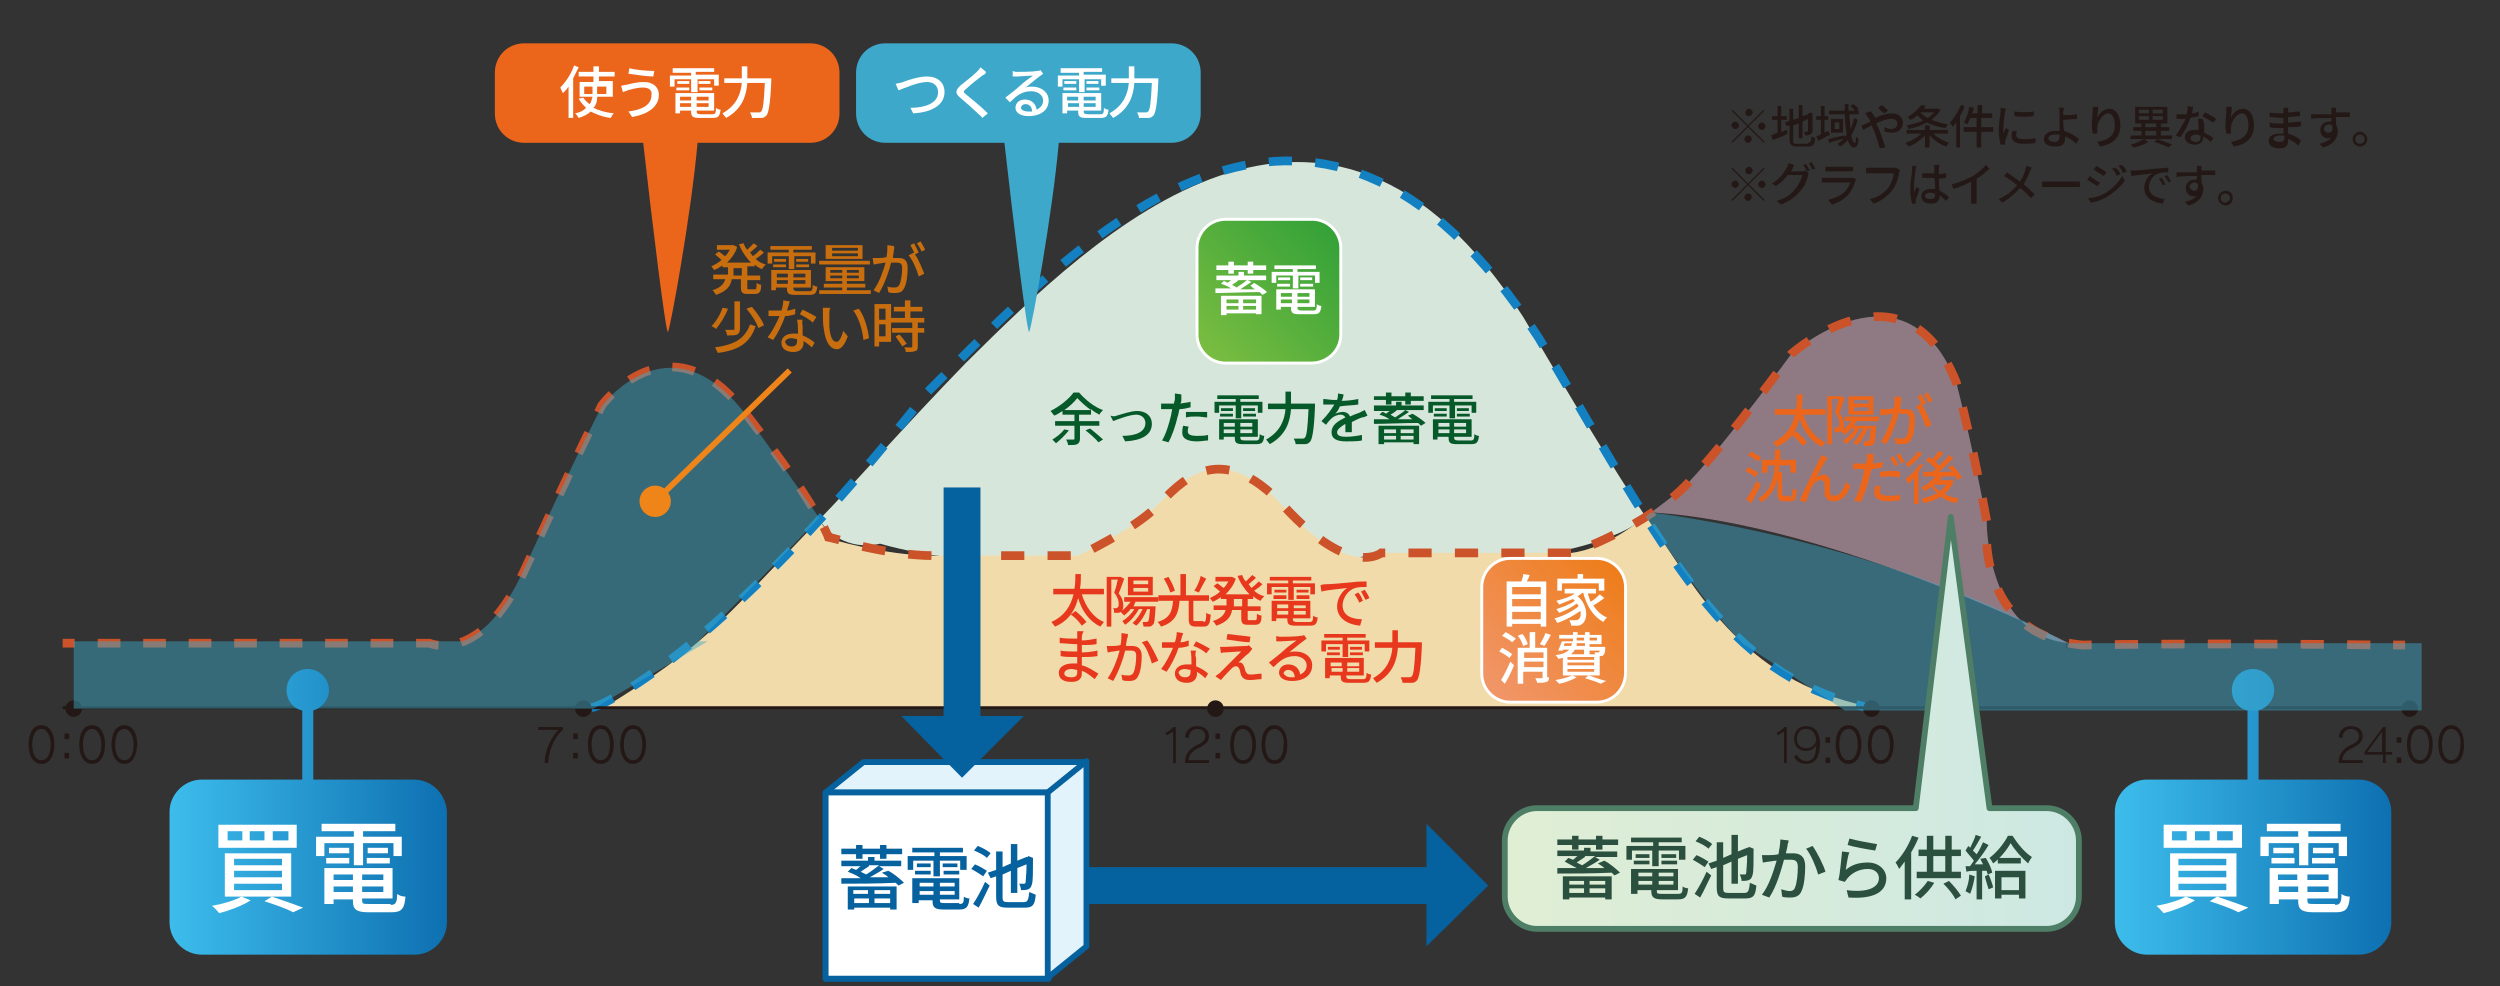 <?xml version="1.0" encoding="utf-8"?>
<!-- Generator: Adobe Illustrator 24.3.0, SVG Export Plug-In . SVG Version: 6.00 Build 0)  -->
<svg version="1.1" id="レイヤー_1" xmlns="http://www.w3.org/2000/svg" xmlns:xlink="http://www.w3.org/1999/xlink" x="0px"
	 y="0px" viewBox="0 0 271.3 107" style="enable-background:new 0 0 271.3 107;" xml:space="preserve">
<rect x="0" y="0" width="271.3" height="107" fill="#333333" stroke="none"/>
<style type="text/css">
	.st0{opacity:0.5;fill:#EDC3D5;}
	.st1{fill:#D7E6DA;}
	.st2{fill:#F2DBAA;}
	.st3{fill:none;stroke:#CC5229;stroke-width:0.947;stroke-miterlimit:10;}
	.st4{fill:none;stroke:#CC5229;stroke-width:0.947;stroke-miterlimit:10;stroke-dasharray:2.468,2.468;}
	.st5{fill:none;stroke:#CC5229;stroke-width:0.947;stroke-miterlimit:10;stroke-dasharray:2.52,2.52;}
	.st6{fill:none;stroke:#1381C1;stroke-width:0.947;stroke-miterlimit:10;stroke-dasharray:2.526,2.526;}
	.st7{fill:none;stroke:#231815;stroke-width:0.316;stroke-miterlimit:10;}
	.st8{fill:#231815;}
	.st9{opacity:0.47;fill:#3DA8C9;}
	.st10{fill:url(#SVGID_1_);}
	.st11{fill:#FFFFFF;}
	.st12{fill:url(#SVGID_2_);}
	.st13{fill:#E7381D;}
	.st14{fill:#065929;}
	.st15{fill:#C86E0F;}
	.st16{fill:#EB661B;}
	.st17{fill:#06619F;}
	.st18{fill:#FFFFFF;stroke:#06619F;stroke-width:0.631;stroke-linecap:round;stroke-linejoin:round;stroke-miterlimit:10;}
	.st19{fill:#E3F3FC;stroke:#06619F;stroke-width:0.631;stroke-linecap:round;stroke-linejoin:round;stroke-miterlimit:10;}
	.st20{fill:url(#SVGID_3_);stroke:#FFFFFF;stroke-width:0.316;stroke-miterlimit:10;}
	.st21{fill:url(#SVGID_4_);stroke:#FFFFFF;stroke-width:0.316;stroke-miterlimit:10;}
	.st22{fill:none;stroke:#EF8418;stroke-width:0.631;stroke-miterlimit:10;}
	.st23{fill:#EF8418;}
	.st24{fill:#3DA8C9;}
	.st25{opacity:0.47;}
	.st26{fill:url(#SVGID_5_);stroke:#4E7F66;stroke-width:0.631;stroke-linecap:round;stroke-linejoin:round;stroke-miterlimit:10;}
	.st27{fill:#2C503F;}
</style>
<g>
	<path class="st0" d="M215.6,56.6c0,0-1.4-7.6-3.3-15.1c-5.6-14-17.9-3.1-17.9-3.1s-6.7,9.2-11.2,14c-0.4,0.5-2.8,2.3-4,3.2
		c19.7,1.2,45.3,14.2,45.3,14.2s0.1,1.7,0,0C215.5,68.9,215.6,56.6,215.6,56.6z"/>
	<path class="st1" d="M105.6,60.6c4.6,0,13.7,0,13.7,0s5.1-2.5,7.3-4.6c2.2-2.2,5.9-6.8,12.1,0c6.2,6.8,9.1,4.4,9.1,4.4h18.1
		c0,0,8.8-1,12.7-4.3c-3.6-5.3-8.1-12.9-13.3-21.7c-21.5-33.4-46.3-9.1-60.5,5c-6.8,7-12.2,13.2-15.9,17c2.6,3.8,6.6,2.6,6.6,2.6
		S100.9,60.6,105.6,60.6z"/>
	<path class="st2" d="M204,76.9c-14.6-2.5-19.4-12.2-25.4-20.9c-4.6,3.8-8.1,4-8.1,4h-20.7c0,0-3.4,2.8-10.5-5
		c-7.1-7.8-11.3-2.5-13.9,0c-2.5,2.5-8.4,5.3-8.4,5.3s-10.4,0-15.7,0c-5.3,0-11.5-1.9-11.5-1.9s2.1,2.4-0.9-2
		C77.3,68.5,76.5,70,65.4,76.9H204z"/>
	<g>
		<g>
			<g>
				<line class="st3" x1="6.8" y1="69.8" x2="8.1" y2="69.8"/>
				<path class="st4" d="M10.6,69.8h36c0,0,5.6,2.5,10.4-8.1S65.3,44,65.3,44s7.2-9.8,15.4,0.6c4.6,5.9,7,9.5,8.1,11.6"/>
				<path class="st3" d="M89.4,57.2c0.4,0.8,0.5,1.1,0.5,1.1s0.5,0.1,1.2,0.3"/>
				<path class="st5" d="M93.6,59.3c2.2,0.5,5.1,1,7.8,1c5.3,0,15.7,0,15.7,0s5.9-2.8,8.4-5.3c2.5-2.5,6.7-7.8,13.9,0s10.5,5,10.5,5
					h20.7c0,0,8.1-2.8,12.6-7.6s11.2-14,11.2-14s12.3-10.9,17.9,3.1c2,7.6,3.3,15.1,3.3,15.1S214.2,68.9,226,70
					c10.6-0.2,26.4-0.1,32.5,0"/>
				<path class="st3" d="M259.7,70c0.8,0,1.3,0,1.3,0"/>
			</g>
		</g>
		<path class="st6" d="M64.2,76.8c1.7-0.3,15.1-7,36.4-34.2c16.2-16.2,41.7-44.2,66.4-5.9c14.6,24.6,19.9,36.1,35.3,40"/>
		<line class="st7" x1="6.8" y1="76.8" x2="261" y2="76.8"/>
		<circle class="st8" cx="8" cy="76.9" r="0.9"/>
		<g>
			<path class="st8" d="M4.5,82.9c-0.9,0-1.4-0.9-1.4-2.1c0-1.1,0.4-2.1,1.4-2.1c0.9,0,1.4,0.9,1.4,2.1C5.9,82,5.4,82.9,4.5,82.9z
				 M4.5,79.1c-0.7,0-1,0.8-1,1.7c0,0.9,0.3,1.7,1,1.7c0.7,0,1-0.8,1-1.7C5.5,79.9,5.1,79.1,4.5,79.1z"/>
			<path class="st8" d="M7,80.2v-0.6h0.5v0.6H7z M7,82.3v-0.6h0.5v0.6H7z"/>
			<path class="st8" d="M10,82.9c-0.9,0-1.4-0.9-1.4-2.1c0-1.1,0.4-2.1,1.4-2.1c0.9,0,1.4,0.9,1.4,2.1C11.4,82,10.9,82.9,10,82.9z
				 M10,79.1c-0.7,0-1,0.8-1,1.7c0,0.9,0.3,1.7,1,1.7c0.7,0,1-0.8,1-1.7C11,79.9,10.6,79.1,10,79.1z"/>
			<path class="st8" d="M13.5,82.9c-0.9,0-1.4-0.9-1.4-2.1c0-1.1,0.4-2.1,1.4-2.1c0.9,0,1.4,0.9,1.4,2.1
				C14.8,82,14.4,82.9,13.5,82.9z M13.5,79.1c-0.7,0-1,0.8-1,1.7c0,0.9,0.3,1.7,1,1.7c0.7,0,1-0.8,1-1.7
				C14.5,79.9,14.1,79.1,13.5,79.1z"/>
		</g>
		<circle class="st8" cx="63.3" cy="76.9" r="0.9"/>
		<g>
			<path class="st8" d="M59.5,82.8h-0.4c0-1.3,0.7-2.8,1.5-3.6h-2.2v-0.3h2.7v0.3C60,80.1,59.5,81.8,59.5,82.8z"/>
			<path class="st8" d="M62.2,80.2v-0.6h0.5v0.6H62.2z M62.2,82.3v-0.6h0.5v0.6H62.2z"/>
			<path class="st8" d="M65.2,82.9c-0.9,0-1.4-0.9-1.4-2.1c0-1.1,0.4-2.1,1.4-2.1c0.9,0,1.4,0.9,1.4,2.1
				C66.6,82,66.1,82.9,65.2,82.9z M65.2,79.1c-0.7,0-1,0.8-1,1.7c0,0.9,0.3,1.7,1,1.7c0.7,0,1-0.8,1-1.7
				C66.2,79.9,65.9,79.1,65.2,79.1z"/>
			<path class="st8" d="M68.7,82.9c-0.9,0-1.4-0.9-1.4-2.1c0-1.1,0.4-2.1,1.4-2.1c0.9,0,1.4,0.9,1.4,2.1
				C70.1,82,69.6,82.9,68.7,82.9z M68.7,79.1c-0.7,0-1,0.8-1,1.7c0,0.9,0.3,1.7,1,1.7c0.7,0,1-0.8,1-1.7
				C69.7,79.9,69.4,79.1,68.7,79.1z"/>
		</g>
		<circle class="st8" cx="131.9" cy="76.9" r="0.9"/>
		<g>
			<path class="st8" d="M127.3,82.8v-3.4l-0.7,0.4l-0.1-0.3c0.3-0.1,0.7-0.4,0.8-0.6h0.3v3.9H127.3z"/>
			<path class="st8" d="M128.6,82.8l0-0.2c0-0.8,0.6-1.4,1.2-1.7c0.7-0.3,1-0.6,1-1c0-0.4-0.3-0.8-0.9-0.8c-0.5,0-0.9,0.4-0.9,1
				l-0.4-0.1c0.1-0.8,0.6-1.2,1.3-1.2c0.8,0,1.3,0.4,1.3,1.1c0,0.5-0.3,0.9-1.2,1.3c-0.6,0.3-1,0.7-1,1.3h2.2v0.3H128.6z"/>
			<path class="st8" d="M131.9,80.2v-0.6h0.5v0.6H131.9z M131.9,82.3v-0.6h0.5v0.6H131.9z"/>
			<path class="st8" d="M134.9,82.9c-0.9,0-1.4-0.9-1.4-2.1c0-1.1,0.4-2.1,1.4-2.1c0.9,0,1.4,0.9,1.4,2.1
				C136.3,82,135.8,82.9,134.9,82.9z M134.9,79.1c-0.7,0-1,0.8-1,1.7c0,0.9,0.3,1.7,1,1.7c0.7,0,1-0.8,1-1.7
				C135.9,79.9,135.5,79.1,134.9,79.1z"/>
			<path class="st8" d="M138.3,82.9c-0.9,0-1.4-0.9-1.4-2.1c0-1.1,0.4-2.1,1.4-2.1c0.9,0,1.4,0.9,1.4,2.1
				C139.7,82,139.3,82.9,138.3,82.9z M138.3,79.1c-0.7,0-1,0.8-1,1.7c0,0.9,0.3,1.7,1,1.7c0.7,0,1-0.8,1-1.7
				C139.4,79.9,139,79.1,138.3,79.1z"/>
		</g>
		<circle class="st8" cx="203.1" cy="76.9" r="0.9"/>
		<g>
			<path class="st8" d="M193.6,82.8v-3.4l-0.7,0.4l-0.1-0.3c0.3-0.1,0.7-0.4,0.8-0.6h0.3v3.9H193.6z"/>
			<path class="st8" d="M196,82.9c-0.6,0-1.1-0.3-1.3-0.8l0.3-0.2c0.2,0.4,0.6,0.7,1,0.7c0.7,0,1.1-0.5,1.1-1.8
				c-0.1,0.4-0.6,0.7-1.1,0.7c-0.7,0-1.3-0.4-1.3-1.3c0-1,0.6-1.4,1.3-1.4c0.8,0,1.5,0.5,1.5,1.9C197.5,82.3,196.9,82.9,196,82.9z
				 M196,79.1c-0.5,0-1,0.3-1,1.1c0,0.7,0.5,1,1,1c0.5,0,1-0.3,1.1-0.9C197,79.4,196.5,79.1,196,79.1z"/>
			<path class="st8" d="M198.1,80.6V80h0.5v0.6H198.1z M198.1,82.8v-0.6h0.5v0.6H198.1z"/>
			<path class="st8" d="M200.6,82.9c-0.9,0-1.4-0.9-1.4-2.1c0-1.1,0.4-2.1,1.4-2.1c0.9,0,1.4,0.9,1.4,2.1
				C202,82,201.5,82.9,200.6,82.9z M200.6,79.1c-0.7,0-1,0.8-1,1.7c0,0.9,0.3,1.7,1,1.7c0.7,0,1-0.8,1-1.7
				C201.6,79.9,201.3,79.1,200.6,79.1z"/>
			<path class="st8" d="M204.1,82.9c-0.9,0-1.4-0.9-1.4-2.1c0-1.1,0.4-2.1,1.4-2.1c0.9,0,1.4,0.9,1.4,2.1
				C205.5,82,205,82.9,204.1,82.9z M204.1,79.1c-0.7,0-1,0.8-1,1.7c0,0.9,0.3,1.7,1,1.7c0.7,0,1-0.8,1-1.7
				C205.1,79.9,204.8,79.1,204.1,79.1z"/>
		</g>
		<circle class="st8" cx="261.5" cy="76.9" r="0.9"/>
		<g>
			<path class="st8" d="M253.8,82.8l0-0.2c0-0.8,0.6-1.4,1.2-1.7c0.7-0.3,1-0.6,1-1c0-0.4-0.3-0.8-0.9-0.8c-0.5,0-0.9,0.4-0.9,1
				l-0.4-0.1c0.1-0.8,0.6-1.2,1.3-1.2c0.8,0,1.3,0.4,1.3,1.1c0,0.5-0.3,0.9-1.2,1.3c-0.6,0.3-1,0.7-1,1.3h2.2v0.3H253.8z"/>
			<path class="st8" d="M258.9,81.9v0.9h-0.3v-0.9h-2v-0.3l2-2.7h0.3v2.7h0.7v0.3H258.9z M258.5,79.4l-1.6,2.2h1.6V79.4z"/>
			<path class="st8" d="M260.1,80.6V80h0.5v0.6H260.1z M260.1,82.8v-0.6h0.5v0.6H260.1z"/>
			<path class="st8" d="M262.6,82.9c-0.9,0-1.4-0.9-1.4-2.1c0-1.1,0.4-2.1,1.4-2.1c0.9,0,1.4,0.9,1.4,2.1
				C264,82,263.5,82.9,262.6,82.9z M262.6,79.1c-0.7,0-1,0.8-1,1.7c0,0.9,0.3,1.7,1,1.7c0.7,0,1-0.8,1-1.7
				C263.6,79.9,263.2,79.1,262.6,79.1z"/>
			<path class="st8" d="M266,82.9c-0.9,0-1.4-0.9-1.4-2.1c0-1.1,0.4-2.1,1.4-2.1c0.9,0,1.4,0.9,1.4,2.1C267.4,82,267,82.9,266,82.9z
				 M266,79.1c-0.7,0-1,0.8-1,1.7c0,0.9,0.3,1.7,1,1.7c0.7,0,1-0.8,1-1.7C267.1,79.9,266.7,79.1,266,79.1z"/>
		</g>
	</g>
	<path class="st9" d="M80.7,44.7c-8.2-10.4-15.4-0.6-15.4-0.6s-3.6,7-8.4,17.6c-2.3,5.1-4.7,7.1-6.7,7.9H8v7.3h56.4l12.4-7.3h-1
		c2.1-2.3,1.8-1.6,13.1-13.4C87.6,54.4,83.2,48,80.7,44.7z"/>
	<linearGradient id="SVGID_1_" gradientUnits="userSpaceOnUse" x1="18.377" y1="88.066" x2="48.432" y2="88.066">
		<stop  offset="0" style="stop-color:#3DBDEC"/>
		<stop  offset="1" style="stop-color:#0E70B1"/>
	</linearGradient>
	<path class="st10" d="M44.9,84.6H34v-7.5c1-0.3,1.7-1.2,1.7-2.2c0-1.3-1.1-2.3-2.3-2.3c-1.3,0-2.3,1-2.3,2.3c0,1.1,0.7,2,1.7,2.2
		v7.5H21.9c-1.9,0-3.5,1.6-3.5,3.5v12c0,1.9,1.6,3.5,3.5,3.5h23.1c1.9,0,3.5-1.6,3.5-3.5v-12C48.4,86.2,46.9,84.6,44.9,84.6z"/>
	<g>
		<path class="st11" d="M27.2,97.7c-0.9,0.6-2.3,1.1-3.4,1.4c-0.2-0.2-0.5-0.6-0.8-0.8c1.2-0.2,2.5-0.6,3.2-1L27.2,97.7z M32.2,89.5
			V92h-8.5v-2.5H32.2z M31.6,92.6v4.7h-7.2v-4.7H31.6z M24.7,91.2h1.6v-1h-1.6V91.2z M25.4,93.9h5.2v-0.7h-5.2V93.9z M25.4,95.2h5.2
			v-0.7h-5.2V95.2z M25.4,96.6h5.2v-0.7h-5.2V96.6z M27.1,91.2h1.6v-1h-1.6V91.2z M29.5,97.3c1.2,0.4,2.6,0.9,3.4,1.2l-1.1,0.5
			c-0.7-0.4-1.9-0.8-3.1-1.2L29.5,97.3z M29.6,91.2h1.7v-1h-1.7V91.2z"/>
		<path class="st11" d="M38.4,91.5h-3.2v1.4h-0.9v-2.1h4.1v-0.6h-3.5v-0.8h8v0.8h-3.5v0.6h4.2v2.1h-0.9v-1.4h-3.3v2.4h-1V91.5z
			 M42.4,98.2c0.5,0,0.7-0.2,0.7-1.2c0.2,0.2,0.6,0.3,0.9,0.3c-0.1,1.3-0.4,1.7-1.5,1.7H40c-1.3,0-1.7-0.3-1.7-1.2v-0.2h-2.1v0.5h-1
			v-3.9h7.4v3.3h-3.3v0.2c0,0.4,0.1,0.4,0.8,0.4H42.4z M35.4,93.1h2.5v0.6h-2.5V93.1z M37.9,92v0.6h-2.2V92H37.9z M36.2,94.9v0.6
			h2.1v-0.6H36.2z M38.3,96.8v-0.6h-2.1v0.6H38.3z M41.6,94.9h-2.3v0.6h2.3V94.9z M41.6,96.8v-0.6h-2.3v0.6H41.6z M42.1,92v0.6h-2.2
			V92H42.1z M39.8,93.1h2.5v0.6h-2.5V93.1z"/>
	</g>
	<linearGradient id="SVGID_2_" gradientUnits="userSpaceOnUse" x1="229.448" y1="88.066" x2="259.503" y2="88.066">
		<stop  offset="0" style="stop-color:#3DBDEC"/>
		<stop  offset="1" style="stop-color:#0E70B1"/>
	</linearGradient>
	<path class="st12" d="M256,84.6h-10.9v-7.5c1-0.3,1.7-1.2,1.7-2.2c0-1.3-1.1-2.3-2.3-2.3c-1.3,0-2.3,1-2.3,2.3c0,1.1,0.7,2,1.7,2.2
		v7.5h-10.9c-1.9,0-3.5,1.6-3.5,3.5v12c0,1.9,1.6,3.5,3.5,3.5H256c1.9,0,3.5-1.6,3.5-3.5v-12C259.5,86.2,257.9,84.6,256,84.6z"/>
	<g>
		<path class="st11" d="M238.2,97.7c-0.9,0.6-2.3,1.1-3.4,1.4c-0.2-0.2-0.5-0.6-0.8-0.8c1.2-0.2,2.5-0.6,3.2-1L238.2,97.7z
			 M243.3,89.5V92h-8.5v-2.5H243.3z M242.7,92.6v4.7h-7.2v-4.7H242.7z M235.7,91.2h1.6v-1h-1.6V91.2z M236.4,93.9h5.2v-0.7h-5.2
			V93.9z M236.4,95.2h5.2v-0.7h-5.2V95.2z M236.4,96.6h5.2v-0.7h-5.2V96.6z M238.2,91.2h1.6v-1h-1.6V91.2z M240.6,97.3
			c1.2,0.4,2.6,0.9,3.4,1.2l-1.1,0.5c-0.7-0.4-1.9-0.8-3.1-1.2L240.6,97.3z M240.6,91.2h1.7v-1h-1.7V91.2z"/>
		<path class="st11" d="M249.4,91.5h-3.2v1.4h-0.9v-2.1h4.1v-0.6H246v-0.8h8v0.8h-3.5v0.6h4.2v2.1h-0.9v-1.4h-3.3v2.4h-1V91.5z
			 M253.4,98.2c0.5,0,0.7-0.2,0.7-1.2c0.2,0.2,0.6,0.3,0.9,0.3c-0.1,1.3-0.4,1.7-1.5,1.7h-2.4c-1.3,0-1.7-0.3-1.7-1.2v-0.2h-2.1v0.5
			h-1v-3.9h7.4v3.3h-3.3v0.2c0,0.4,0.1,0.4,0.8,0.4H253.4z M246.5,93.1h2.5v0.6h-2.5V93.1z M248.9,92v0.6h-2.2V92H248.9z
			 M247.2,94.9v0.6h2.1v-0.6H247.2z M249.4,96.8v-0.6h-2.1v0.6H249.4z M252.7,94.9h-2.3v0.6h2.3V94.9z M252.7,96.8v-0.6h-2.3v0.6
			H252.7z M253.2,92v0.6h-2.2V92H253.2z M250.9,93.1h2.5v0.6h-2.5V93.1z"/>
	</g>
	<g>
		<path class="st13" d="M117.4,64.5c0.4,1.3,1.2,2.5,2.4,3c-0.1,0.1-0.3,0.4-0.4,0.5c-1.2-0.6-2-1.7-2.4-3.1
			c-0.3,1.2-0.9,2.4-2.5,3.1c-0.1-0.1-0.3-0.4-0.4-0.5c1.5-0.7,2.1-1.8,2.4-3h-2.2v-0.6h2.3c0.1-0.6,0.1-1.1,0.1-1.6h0.6
			c0,0.5,0,1-0.1,1.6h2.6v0.6H117.4z M116.7,66.3c0.4,0.3,0.9,0.8,1.2,1.2l-0.5,0.4c-0.2-0.3-0.7-0.9-1.2-1.2L116.7,66.3z"/>
		<path class="st13" d="M122,62.8c-0.2,0.5-0.4,1.2-0.6,1.6c0.4,0.5,0.5,0.9,0.5,1.3c0,0.4-0.1,0.6-0.3,0.7
			c-0.1,0.1-0.2,0.1-0.3,0.1c-0.1,0-0.3,0-0.4,0c0-0.1,0-0.4-0.1-0.5c0.1,0,0.2,0,0.3,0c0.1,0,0.1,0,0.2-0.1
			c0.1-0.1,0.1-0.2,0.1-0.4c0-0.3-0.1-0.7-0.5-1.2c0.2-0.4,0.3-1,0.4-1.4h-0.7V68h-0.5v-5.4h1.4l0.1,0L122,62.8z M123.2,65.4
			c-0.1,0.1-0.1,0.3-0.2,0.4h2.4l0,0.2c-0.1,1.2-0.1,1.7-0.3,1.8c-0.1,0.1-0.2,0.2-0.4,0.2c-0.1,0-0.3,0-0.6,0
			c0-0.1-0.1-0.4-0.1-0.5c0.2,0,0.4,0,0.4,0c0.1,0,0.1,0,0.2-0.1c0.1-0.1,0.1-0.4,0.2-1.3h-0.3c-0.3,0.7-0.7,1.4-1.2,1.8
			c-0.1-0.1-0.3-0.2-0.4-0.3c0.4-0.3,0.8-0.9,1.1-1.5h-0.4c-0.4,0.7-0.9,1.3-1.5,1.7c-0.1-0.1-0.2-0.3-0.3-0.4
			c0.5-0.3,1-0.8,1.3-1.3h-0.4c-0.2,0.3-0.5,0.5-0.7,0.7c-0.1-0.1-0.3-0.3-0.4-0.4c0.4-0.3,0.8-0.7,1.1-1.1h-0.7v-0.5h3.7v0.5H123.2
			z M125.1,64.6h-2.7v-2h2.7V64.6z M124.6,63h-1.6v0.4h1.6V63z M124.6,63.8h-1.6v0.4h1.6V63.8z"/>
		<path class="st13" d="M130.6,67.5c0.2,0,0.3-0.1,0.3-1c0.1,0.1,0.4,0.2,0.5,0.2c-0.1,1-0.2,1.3-0.8,1.3h-0.8
			c-0.6,0-0.8-0.2-0.8-0.8v-2h-1c-0.1,1.3-0.4,2.3-2,2.8c-0.1-0.1-0.2-0.4-0.4-0.5c1.4-0.4,1.6-1.2,1.7-2.3h-1.6v-0.6h2.4v-2.3h0.6
			v2.3h2.5v0.6h-1.7v2c0,0.2,0,0.2,0.3,0.2H130.6z M127,64.3c-0.1-0.4-0.4-1-0.7-1.5l0.5-0.2c0.3,0.5,0.6,1.1,0.7,1.5L127,64.3z
			 M130.9,62.8c-0.3,0.5-0.6,1.1-0.8,1.5l-0.5-0.2c0.3-0.4,0.6-1.1,0.7-1.6L130.9,62.8z"/>
		<path class="st13" d="M135.4,65v0.8h1.4v0.5h-1.4v0.8c0,0.2,0,0.2,0.2,0.2h0.6c0.2,0,0.2-0.1,0.2-0.7c0.1,0.1,0.4,0.2,0.5,0.2
			c0,0.8-0.2,1-0.7,1h-0.8c-0.6,0-0.7-0.2-0.7-0.8v-0.8h-1c-0.1,0.7-0.5,1.3-1.7,1.7c-0.1-0.1-0.2-0.4-0.4-0.5
			c1-0.3,1.3-0.8,1.4-1.2h-1.3v-0.5h1.4v0V65h-0.6v-0.2c-0.3,0.2-0.6,0.4-0.9,0.5c-0.1-0.1-0.2-0.3-0.3-0.4c0.4-0.2,0.8-0.4,1.1-0.7
			c-0.2-0.2-0.5-0.4-0.7-0.6l0.4-0.3c0.2,0.1,0.5,0.4,0.7,0.5c0.2-0.2,0.4-0.5,0.5-0.7h-1.4v-0.5h1.7l0.1,0l0.4,0.2
			c-0.2,0.7-0.7,1.3-1.1,1.7h2.6c-0.5-0.5-1-1.2-1.3-2l0.5-0.1c0.1,0.3,0.2,0.5,0.4,0.7c0.2-0.2,0.5-0.5,0.7-0.7l0.4,0.3
			c-0.3,0.3-0.6,0.5-0.8,0.7c0.1,0.1,0.2,0.3,0.3,0.4c0.3-0.2,0.6-0.5,0.8-0.7l0.4,0.3c-0.3,0.3-0.6,0.5-0.9,0.7
			c0.3,0.3,0.7,0.5,1.1,0.6c-0.1,0.1-0.3,0.3-0.4,0.5c-0.3-0.1-0.6-0.3-0.8-0.5V65H135.4z M134.8,65h-0.9v0.8v0h0.9V65z"/>
		<path class="st13" d="M139.9,63.7H138v0.8h-0.5v-1.2h2.3V63h-2v-0.4h4.5V63h-2v0.3h2.4v1.2h-0.5v-0.8h-1.8v1.4h-0.6V63.7z
			 M142.1,67.5c0.3,0,0.4-0.1,0.4-0.7c0.1,0.1,0.3,0.2,0.5,0.2c-0.1,0.7-0.2,0.9-0.9,0.9h-1.4c-0.8,0-1-0.1-1-0.7v-0.1h-1.2v0.3
			h-0.5v-2.2h4.2v1.9h-1.9v0.1c0,0.2,0.1,0.3,0.5,0.3H142.1z M138.2,64.6h1.4V65h-1.4V64.6z M139.6,64v0.3h-1.3V64H139.6z
			 M138.6,65.7V66h1.2v-0.4H138.6z M139.8,66.7v-0.4h-1.2v0.4H139.8z M141.7,65.7h-1.3V66h1.3V65.7z M141.7,66.7v-0.4h-1.3v0.4
			H141.7z M142,64v0.3h-1.3V64H142z M140.7,64.6h1.4V65h-1.4V64.6z"/>
		<path class="st13" d="M143.9,63.4c0.5,0,1.6-0.1,2.7-0.2c0.7-0.1,1.3-0.1,1.7-0.1v0.6c-0.3,0-0.9,0-1.2,0.1
			c-0.8,0.2-1.4,1.1-1.4,1.9c0,1.1,1,1.5,2.1,1.5l-0.2,0.7c-1.2-0.1-2.5-0.7-2.5-2.1c0-0.9,0.6-1.7,1.1-2c-0.6,0.1-2.1,0.2-2.8,0.4
			l-0.1-0.7C143.6,63.4,143.8,63.4,143.9,63.4z M147.9,65.2l-0.4,0.2c-0.1-0.3-0.3-0.6-0.5-0.9l0.4-0.2
			C147.6,64.5,147.8,64.9,147.9,65.2z M148.6,64.9l-0.4,0.2c-0.2-0.3-0.3-0.6-0.5-0.9l0.4-0.2C148.3,64.3,148.5,64.6,148.6,64.9z"/>
		<path class="st13" d="M117.4,69.2c0,0.1,0,0.2,0,0.3c0.5,0,1.1-0.1,1.6-0.2v0.6c-0.5,0.1-1,0.1-1.6,0.1c0,0.3,0,0.6,0,0.8
			c0.6,0,1.2-0.1,1.7-0.2l0,0.6c-0.6,0.1-1.1,0.1-1.7,0.1c0,0.3,0,0.6,0,0.9c0.8,0.2,1.4,0.7,1.8,0.9l-0.4,0.6
			c-0.4-0.3-0.8-0.7-1.4-0.9c0,0.1,0,0.2,0,0.3c0,0.5-0.3,0.9-1.1,0.9c-0.9,0-1.4-0.3-1.4-1c0-0.6,0.6-1,1.5-1c0.2,0,0.3,0,0.5,0
			c0-0.2,0-0.5,0-0.7c-0.1,0-0.2,0-0.3,0c-0.4,0-1.1,0-1.5-0.1l0-0.6c0.4,0.1,1.1,0.1,1.5,0.1c0.1,0,0.2,0,0.3,0c0-0.3,0-0.5,0-0.8
			c-0.1,0-0.2,0-0.3,0c-0.4,0-1.1-0.1-1.6-0.1l0-0.6c0.4,0.1,1.2,0.1,1.6,0.1c0.1,0,0.2,0,0.3,0c0-0.1,0-0.3,0-0.4s0-0.3,0-0.4h0.7
			C117.4,68.9,117.4,69,117.4,69.2z M116.3,73.5c0.3,0,0.6-0.1,0.6-0.5c0-0.1,0-0.2,0-0.3c-0.2,0-0.4-0.1-0.6-0.1
			c-0.5,0-0.8,0.2-0.8,0.5C115.5,73.3,115.7,73.5,116.3,73.5z"/>
		<path class="st13" d="M122.3,69.3c0,0.2-0.1,0.5-0.1,0.8c0.3,0,0.5,0,0.6,0c0.6,0,1.1,0.2,1.1,1.1c0,0.7-0.1,1.7-0.4,2.2
			c-0.2,0.4-0.5,0.5-1,0.5c-0.2,0-0.5,0-0.7-0.1l-0.1-0.6c0.2,0.1,0.6,0.1,0.8,0.1c0.2,0,0.4-0.1,0.5-0.3c0.2-0.4,0.3-1.2,0.3-1.8
			c0-0.5-0.2-0.6-0.6-0.6c-0.1,0-0.3,0-0.6,0c-0.2,0.9-0.7,2.3-1.3,3.3l-0.6-0.3c0.6-0.8,1.1-2.2,1.3-3c-0.3,0-0.5,0.1-0.7,0.1
			c-0.2,0-0.4,0.1-0.6,0.1l-0.1-0.7c0.2,0,0.4,0,0.6,0c0.2,0,0.5,0,0.9-0.1c0.1-0.5,0.1-0.9,0.1-1.3l0.7,0.1
			C122.4,69,122.4,69.2,122.3,69.3z M125.7,71.7L125,72c-0.2-0.7-0.6-1.8-1.1-2.3l0.6-0.2C124.9,70,125.5,71.2,125.7,71.7z"/>
		<path class="st13" d="M128.1,69.7c0.3,0,0.6-0.1,0.9-0.2l0,0.6c-0.3,0.1-0.7,0.2-1.1,0.2c-0.3,0.9-0.8,1.9-1.3,2.6l-0.6-0.3
			c0.5-0.6,1-1.6,1.3-2.3c-0.2,0-0.3,0-0.5,0c-0.2,0-0.5,0-0.7,0l0-0.6c0.2,0,0.5,0,0.8,0c0.2,0,0.4,0,0.6,0
			c0.1-0.3,0.2-0.7,0.2-1.1l0.7,0.1C128.3,69,128.2,69.3,128.1,69.7z M129.8,71.4c0,0.2,0,0.6,0,0.9c0.5,0.2,1,0.5,1.3,0.8l-0.3,0.5
			c-0.2-0.2-0.6-0.5-0.9-0.7c0,0.1,0,0.1,0,0.2c0,0.5-0.3,1-1.1,1c-0.7,0-1.3-0.3-1.3-1c0-0.6,0.5-1,1.3-1c0.2,0,0.4,0,0.5,0
			c0-0.5,0-1.1-0.1-1.5h0.6C129.7,70.9,129.7,71.2,129.8,71.4z M128.6,73.5c0.5,0,0.6-0.3,0.6-0.6c0-0.1,0-0.1,0-0.2
			c-0.2,0-0.4-0.1-0.6-0.1c-0.4,0-0.7,0.2-0.7,0.4C128,73.3,128.2,73.5,128.6,73.5z M129.5,70.1l0.3-0.5c0.4,0.2,1.2,0.6,1.5,0.8
			l-0.4,0.5C130.6,70.6,129.9,70.2,129.5,70.1z"/>
		<path class="st13" d="M135.5,70.9c-0.3,0.2-0.9,0.8-1.1,1c0.1,0,0.2,0,0.2,0c0.2,0,0.3,0.2,0.4,0.4c0.1,0.2,0.1,0.5,0.2,0.6
			c0.1,0.2,0.2,0.3,0.5,0.3c0.4,0,0.9-0.1,1.2-0.1l0,0.6c-0.3,0-0.9,0.1-1.2,0.1c-0.5,0-0.8-0.1-1-0.5c-0.1-0.2-0.1-0.5-0.2-0.7
			c-0.1-0.2-0.2-0.3-0.4-0.3c-0.1,0-0.3,0.1-0.4,0.2c-0.2,0.2-0.8,0.8-1.2,1.3l-0.6-0.4c0.1-0.1,0.2-0.2,0.4-0.3
			c0.3-0.3,1.8-1.8,2.4-2.4c-0.5,0-1.4,0.1-1.7,0.1c-0.2,0-0.4,0-0.5,0.1l-0.1-0.7c0.1,0,0.3,0,0.6,0c0.3,0,1.7-0.1,2.2-0.1
			c0.1,0,0.3,0,0.3-0.1l0.4,0.4C135.7,70.7,135.6,70.8,135.5,70.9z M135.7,69.1l-0.1,0.6c-0.6,0-1.7-0.2-2.5-0.3l0.1-0.6
			C133.9,68.9,135.1,69,135.7,69.1z"/>
		<path class="st13" d="M139,69.1c0.3,0,1.7,0,2.1-0.1c0.2,0,0.3,0,0.4-0.1l0.3,0.4c-0.1,0.1-0.3,0.2-0.4,0.3
			c-0.3,0.2-1.1,0.9-1.5,1.2c0.2-0.1,0.5-0.1,0.7-0.1c1,0,1.8,0.6,1.8,1.5c0,1-0.8,1.7-2.2,1.7c-0.9,0-1.4-0.4-1.4-0.9
			c0-0.5,0.4-0.9,1-0.9c0.8,0,1.2,0.5,1.3,1.1c0.4-0.2,0.7-0.5,0.7-1c0-0.6-0.6-1-1.3-1c-1,0-1.6,0.5-2.3,1.2l-0.5-0.5
			c0.5-0.4,1.3-1,1.6-1.3c0.3-0.3,1.1-0.9,1.4-1.1c-0.3,0-1.4,0.1-1.7,0.1c-0.2,0-0.3,0-0.5,0l0-0.6C138.7,69.1,138.8,69.1,139,69.1
			z M140.1,73.5c0.2,0,0.3,0,0.4,0c0-0.5-0.3-0.8-0.7-0.8c-0.3,0-0.5,0.2-0.5,0.4C139.4,73.3,139.7,73.5,140.1,73.5z"/>
		<path class="st13" d="M145.7,69.9h-1.8v0.8h-0.5v-1.2h2.3v-0.3h-2v-0.4h4.5v0.4h-2v0.3h2.4v1.2h-0.5v-0.8h-1.8v1.4h-0.6V69.9z
			 M147.9,73.7c0.3,0,0.4-0.1,0.4-0.7c0.1,0.1,0.3,0.2,0.5,0.2c-0.1,0.7-0.2,0.9-0.9,0.9h-1.4c-0.8,0-1-0.1-1-0.7v-0.1h-1.2v0.3
			h-0.5v-2.2h4.2v1.9h-1.9v0.1c0,0.2,0.1,0.3,0.5,0.3H147.9z M144,70.8h1.4v0.3H144V70.8z M145.4,70.2v0.3h-1.3v-0.3H145.4z
			 M144.4,71.9v0.4h1.2v-0.4H144.4z M145.7,72.9v-0.4h-1.2v0.4H145.7z M147.5,71.9h-1.3v0.4h1.3V71.9z M147.5,72.9v-0.4h-1.3v0.4
			H147.5z M147.8,70.2v0.3h-1.3v-0.3H147.8z M146.5,70.8h1.4v0.3h-1.4V70.8z"/>
		<path class="st13" d="M154.3,69.8c0,0,0,0.2,0,0.3c-0.1,2.5-0.3,3.4-0.5,3.7c-0.2,0.2-0.3,0.3-0.6,0.3c-0.2,0-0.6,0-1,0
			c0-0.2-0.1-0.4-0.2-0.6c0.4,0,0.8,0,0.9,0c0.1,0,0.2,0,0.3-0.1c0.2-0.2,0.3-1,0.4-3.1h-1.9c-0.1,1.3-0.5,2.8-2.3,3.8
			c-0.1-0.1-0.3-0.4-0.4-0.5c1.6-0.9,2-2.2,2.1-3.3h-1.9v-0.6h1.9v-0.2v-1.1h0.6v1.1v0.2H154.3z"/>
	</g>
	<g>
		<path class="st14" d="M117.2,46.2v1.4c0,0.3-0.1,0.5-0.3,0.6c-0.2,0.1-0.5,0.1-1,0.1c0-0.2-0.1-0.4-0.2-0.6c0.3,0,0.7,0,0.8,0
			c0.1,0,0.1,0,0.1-0.1v-1.4h-2.1v-0.5h2.1V45h-1.3v-0.4c-0.3,0.2-0.6,0.4-0.9,0.5c-0.1-0.1-0.2-0.3-0.4-0.5c1-0.5,2-1.3,2.5-2h0.6
			c0.7,0.8,1.7,1.6,2.6,1.9c-0.1,0.1-0.3,0.3-0.4,0.5c-0.3-0.2-0.6-0.3-0.9-0.6V45h-1.3v0.7h2.2v0.5H117.2z M116,46.7
			c-0.4,0.5-0.9,1-1.4,1.4c-0.1-0.1-0.3-0.3-0.4-0.4c0.5-0.3,1-0.7,1.3-1.1L116,46.7z M118.4,44.5c-0.6-0.4-1.1-0.9-1.5-1.3
			c-0.3,0.4-0.8,0.9-1.4,1.3H118.4z M118.3,46.5c0.5,0.4,1.1,0.9,1.4,1.2l-0.5,0.3c-0.3-0.4-0.9-0.9-1.4-1.3L118.3,46.5z"/>
		<path class="st14" d="M121.2,45.1c0.4-0.1,1.5-0.5,2.2-0.5c0.9,0,1.6,0.5,1.6,1.4c0,1.2-1.1,1.8-2.9,1.9l-0.3-0.6
			c1.4,0,2.5-0.4,2.5-1.4c0-0.5-0.4-0.9-1-0.9c-0.7,0-2,0.5-2.5,0.7l-0.3-0.6C120.8,45.2,121,45.2,121.2,45.1z"/>
		<path class="st14" d="M128.2,43.4c0,0.1,0,0.2-0.1,0.4c0.4-0.1,0.8-0.1,1.1-0.2v0.6c-0.4,0.1-0.8,0.2-1.2,0.2
			c-0.1,0.3-0.1,0.6-0.2,0.8c-0.2,0.9-0.6,2.1-1,2.8l-0.7-0.2c0.4-0.6,0.8-1.9,1-2.8c0-0.2,0.1-0.4,0.1-0.6c-0.2,0-0.3,0-0.5,0
			c-0.3,0-0.5,0-0.7,0l0-0.6c0.3,0,0.5,0,0.8,0c0.2,0,0.4,0,0.6,0c0-0.2,0.1-0.3,0.1-0.5c0-0.2,0-0.4,0-0.6l0.7,0.1
			C128.2,43,128.2,43.3,128.2,43.4z M128.9,46.8c0,0.3,0.2,0.5,1,0.5c0.4,0,0.8,0,1.2-0.1l0,0.6c-0.3,0-0.8,0.1-1.2,0.1
			c-1,0-1.6-0.3-1.6-0.9c0-0.3,0-0.5,0.1-0.8l0.6,0.1C128.9,46.5,128.9,46.7,128.9,46.8z M129.9,44.7c0.4,0,0.7,0,1.1,0l0,0.6
			c-0.3,0-0.7-0.1-1.1-0.1c-0.4,0-0.8,0-1.2,0.1v-0.6C129.1,44.7,129.5,44.7,129.9,44.7z"/>
		<path class="st14" d="M134.1,44h-1.8v0.8h-0.5v-1.2h2.3v-0.3h-2v-0.4h4.5v0.4h-2v0.3h2.4v1.2h-0.5V44h-1.8v1.4h-0.6V44z
			 M136.3,47.8c0.3,0,0.4-0.1,0.4-0.7c0.1,0.1,0.3,0.2,0.5,0.2c-0.1,0.7-0.2,0.9-0.9,0.9H135c-0.8,0-1-0.1-1-0.7v-0.1h-1.2v0.3h-0.5
			v-2.2h4.2v1.9h-1.9v0.1c0,0.2,0.1,0.3,0.5,0.3H136.3z M132.4,44.9h1.4v0.3h-1.4V44.9z M133.8,44.3v0.3h-1.3v-0.3H133.8z
			 M132.8,45.9v0.4h1.2v-0.4H132.8z M134,47v-0.4h-1.2V47H134z M135.9,45.9h-1.3v0.4h1.3V45.9z M135.9,47v-0.4h-1.3V47H135.9z
			 M136.2,44.3v0.3h-1.3v-0.3H136.2z M134.9,44.9h1.4v0.3h-1.4V44.9z"/>
		<path class="st14" d="M142.7,43.9c0,0,0,0.2,0,0.3c-0.1,2.5-0.3,3.4-0.5,3.7c-0.2,0.2-0.3,0.3-0.6,0.3c-0.2,0-0.6,0-1,0
			c0-0.2-0.1-0.4-0.2-0.6c0.4,0,0.8,0,0.9,0c0.1,0,0.2,0,0.3-0.1c0.2-0.2,0.3-1,0.4-3.1h-1.9c-0.1,1.3-0.5,2.8-2.3,3.8
			c-0.1-0.1-0.3-0.4-0.4-0.5c1.6-0.9,2-2.2,2.1-3.3h-1.9v-0.6h1.9v-0.2v-1.1h0.6v1.1v0.2H142.7z"/>
		<path class="st14" d="M145.6,43.5c0.6,0,1.3-0.1,1.8-0.2v0.6c-0.6,0.1-1.4,0.1-2,0.2c-0.1,0.3-0.3,0.6-0.5,0.8
			c0.2-0.1,0.6-0.2,0.8-0.2c0.4,0,0.7,0.2,0.8,0.5c0.4-0.2,0.7-0.3,1-0.4c0.2-0.1,0.4-0.2,0.6-0.3l0.3,0.6c-0.2,0.1-0.4,0.2-0.6,0.2
			c-0.3,0.1-0.7,0.3-1.1,0.5c0,0.4,0,0.8,0,1.1H146c0-0.2,0-0.6,0-0.9c-0.5,0.3-0.9,0.6-0.9,0.9c0,0.4,0.4,0.5,1,0.5
			c0.5,0,1.2-0.1,1.7-0.2l0,0.6c-0.4,0.1-1.2,0.1-1.7,0.1c-0.9,0-1.6-0.2-1.6-1c0-0.8,0.7-1.2,1.5-1.6c-0.1-0.2-0.3-0.3-0.5-0.3
			c-0.4,0-0.8,0.2-1,0.4c-0.2,0.2-0.4,0.4-0.6,0.7l-0.5-0.4c0.7-0.7,1.1-1.3,1.4-1.8c-0.1,0-0.1,0-0.2,0c-0.3,0-0.7,0-1,0v-0.6
			c0.3,0,0.8,0.1,1.1,0.1c0.1,0,0.2,0,0.4,0c0.1-0.3,0.1-0.5,0.1-0.7l0.6,0.1C145.8,43,145.7,43.3,145.6,43.5z"/>
		<path class="st14" d="M153.3,44.9c0.5,0.3,1.1,0.7,1.4,1l-0.5,0.3c-0.1-0.1-0.2-0.2-0.3-0.3c-1.7,0-3.6,0.1-4.8,0.1l0-0.5
			c0.5,0,1.1,0,1.7,0c-0.3-0.2-0.7-0.4-1.1-0.5l0.3-0.3c0.1,0,0.3,0.1,0.4,0.2c0.1-0.1,0.3-0.2,0.4-0.3h-1.7V44h2.4v-0.4h0.6V44h2.4
			v0.5h-2l0.4,0.2c-0.4,0.3-0.8,0.5-1.2,0.8l1.6,0c-0.2-0.1-0.4-0.3-0.5-0.4L153.3,44.9z M150.4,43.4h-1.3V43h1.3v-0.4h0.6V43h1.5
			v-0.4h0.6V43h1.4v0.5h-1.4v0.4h-0.6v-0.4H151v0.4h-0.6V43.4z M149.6,46.2h4.4v2h-0.6v-0.2h-3.2v0.2h-0.6V46.2z M150.2,46.6V47h1.3
			v-0.4H150.2z M151.5,47.7v-0.4h-1.3v0.4H151.5z M151.6,44.5c-0.2,0.2-0.5,0.4-0.7,0.5c0.2,0.1,0.3,0.2,0.5,0.3
			c0.4-0.3,0.8-0.5,1.1-0.8H151.6z M153.4,46.6H152V47h1.4V46.6z M153.4,47.7v-0.4H152v0.4H153.4z"/>
		<path class="st14" d="M157.3,44h-1.8v0.8H155v-1.2h2.3v-0.3h-2v-0.4h4.5v0.4h-2v0.3h2.4v1.2h-0.5V44h-1.8v1.4h-0.6V44z
			 M159.6,47.8c0.3,0,0.4-0.1,0.4-0.7c0.1,0.1,0.3,0.2,0.5,0.2c-0.1,0.7-0.2,0.9-0.9,0.9h-1.4c-0.8,0-1-0.1-1-0.7v-0.1h-1.2v0.3
			h-0.5v-2.2h4.2v1.9h-1.9v0.1c0,0.2,0.1,0.3,0.5,0.3H159.6z M155.6,44.9h1.4v0.3h-1.4V44.9z M157,44.3v0.3h-1.3v-0.3H157z
			 M156.1,45.9v0.4h1.2v-0.4H156.1z M157.3,47v-0.4h-1.2V47H157.3z M159.1,45.9h-1.3v0.4h1.3V45.9z M159.1,47v-0.4h-1.3V47H159.1z
			 M159.4,44.3v0.3h-1.3v-0.3H159.4z M158.1,44.9h1.4v0.3h-1.4V44.9z"/>
	</g>
	<g>
		<g>
			<path class="st15" d="M81.1,29.1v0.8h1.4v0.5h-1.4v0.8c0,0.2,0,0.2,0.2,0.2h0.6c0.2,0,0.2-0.1,0.2-0.7c0.1,0.1,0.4,0.2,0.5,0.2
				c0,0.8-0.2,1-0.7,1h-0.8c-0.6,0-0.7-0.2-0.7-0.8v-0.8h-1c-0.1,0.7-0.5,1.3-1.7,1.7c-0.1-0.1-0.2-0.4-0.4-0.5
				c1-0.3,1.3-0.8,1.4-1.2h-1.3v-0.5H79v0v-0.8h-0.6v-0.2c-0.3,0.2-0.6,0.4-0.9,0.5c-0.1-0.1-0.2-0.3-0.3-0.4
				c0.4-0.2,0.8-0.4,1.1-0.7c-0.2-0.2-0.5-0.4-0.7-0.6l0.4-0.3c0.2,0.1,0.5,0.4,0.7,0.5c0.2-0.2,0.4-0.5,0.5-0.7h-1.4v-0.5h1.7
				l0.1,0l0.4,0.2c-0.2,0.7-0.7,1.3-1.1,1.7h2.6c-0.5-0.5-1-1.2-1.3-2l0.5-0.1c0.1,0.3,0.2,0.5,0.4,0.7c0.2-0.2,0.5-0.5,0.7-0.7
				l0.4,0.3c-0.3,0.3-0.6,0.5-0.8,0.7c0.1,0.1,0.2,0.3,0.3,0.4c0.3-0.2,0.6-0.5,0.8-0.7l0.4,0.3c-0.3,0.3-0.6,0.5-0.9,0.7
				c0.3,0.3,0.7,0.5,1.1,0.6c-0.1,0.1-0.3,0.3-0.4,0.5c-0.3-0.1-0.6-0.3-0.8-0.5v0.2H81.1z M80.5,29.1h-0.9v0.8v0h0.9V29.1z"/>
			<path class="st15" d="M85.6,27.8h-1.8v0.8h-0.5v-1.2h2.3v-0.3h-2v-0.4h4.5v0.4h-2v0.3h2.4v1.2H88v-0.8h-1.8v1.4h-0.6V27.8z
				 M87.8,31.6c0.3,0,0.4-0.1,0.4-0.7c0.1,0.1,0.3,0.2,0.5,0.2c-0.1,0.7-0.2,0.9-0.9,0.9h-1.4c-0.8,0-1-0.1-1-0.7v-0.1h-1.2v0.3
				h-0.5v-2.2H88v1.9h-1.9v0.1c0,0.2,0.1,0.3,0.5,0.3H87.8z M83.9,28.7h1.4V29h-1.4V28.7z M85.3,28.1v0.3H84v-0.3H85.3z M84.3,29.7
				v0.4h1.2v-0.4H84.3z M85.5,30.8v-0.4h-1.2v0.4H85.5z M87.4,29.7h-1.3v0.4h1.3V29.7z M87.4,30.8v-0.4h-1.3v0.4H87.4z M87.7,28.1
				v0.3h-1.3v-0.3H87.7z M86.4,28.7h1.4V29h-1.4V28.7z"/>
			<path class="st15" d="M94.5,31.5v0.4h-5.6v-0.4h2.5v-0.3h-2v-0.4h2v-0.3h-1.8V29h4.2v1.5h-1.9v0.3h2v0.4h-2v0.3H94.5z M94.4,28.7
				h-5.5v-0.4h5.5V28.7z M93.6,28.1h-4v-1.5h4V28.1z M90.1,29.6h1.3v-0.3h-1.3V29.6z M91.4,30.2v-0.3h-1.3v0.3H91.4z M93.1,26.9
				h-2.8v0.3h2.8V26.9z M93.1,27.5h-2.8v0.3h2.8V27.5z M93.2,29.3h-1.3v0.3h1.3V29.3z M93.2,29.9h-1.3v0.3h1.3V29.9z"/>
			<path class="st15" d="M97,27.2c0,0.2-0.1,0.5-0.1,0.8c0.3,0,0.5,0,0.6,0c0.6,0,1,0.2,1,1.1c0,0.7-0.1,1.7-0.4,2.2
				c-0.2,0.4-0.5,0.5-1,0.5c-0.2,0-0.5,0-0.7-0.1l-0.1-0.6c0.3,0.1,0.6,0.1,0.8,0.1c0.2,0,0.4-0.1,0.5-0.3c0.2-0.4,0.3-1.2,0.3-1.8
				c0-0.5-0.2-0.6-0.6-0.6c-0.1,0-0.3,0-0.6,0c-0.2,0.9-0.7,2.3-1.3,3.3l-0.6-0.3c0.6-0.8,1.1-2.2,1.3-3c-0.3,0-0.5,0.1-0.7,0.1
				c-0.2,0-0.4,0.1-0.6,0.1l-0.1-0.7c0.2,0,0.4,0,0.6,0c0.2,0,0.5,0,0.9-0.1c0.1-0.5,0.1-0.9,0.1-1.3l0.7,0.1
				C97.1,26.9,97,27.1,97,27.2z M99.7,27.4l-0.4,0.2c0.4,0.6,0.8,1.6,1,2.1L99.7,30c-0.2-0.7-0.6-1.7-1.1-2.3l0.6-0.3c0,0,0,0,0,0
				c-0.1-0.2-0.3-0.6-0.4-0.8l0.4-0.2C99.4,26.8,99.6,27.2,99.7,27.4z M100.4,27.1l-0.4,0.2c-0.1-0.3-0.3-0.6-0.5-0.9l0.4-0.2
				C100.1,26.5,100.3,26.9,100.4,27.1z"/>
			<path class="st15" d="M79,33.5c-0.3,0.8-0.8,1.6-1.3,2.2c-0.1-0.1-0.4-0.3-0.5-0.3c0.5-0.5,1-1.3,1.2-2L79,33.5z M82,35.4
				c-0.6,1.8-1.8,2.6-4.1,2.9c-0.1-0.2-0.2-0.4-0.3-0.6c2.1-0.3,3.2-0.9,3.8-2.5L82,35.4z M80.3,32.6v3.1c0,0.3-0.1,0.5-0.3,0.6
				c-0.2,0.1-0.6,0.1-1.1,0.1c0-0.2-0.1-0.4-0.2-0.6c0.4,0,0.8,0,0.9,0c0.1,0,0.1,0,0.1-0.1v-3H80.3z M81.6,33.3
				c0.5,0.6,1.1,1.4,1.3,2l-0.6,0.3c-0.2-0.6-0.7-1.4-1.3-2.1L81.6,33.3z"/>
			<path class="st15" d="M85.4,33.7c0.3,0,0.6-0.1,0.9-0.2l0,0.6c-0.3,0.1-0.7,0.2-1.1,0.2c-0.3,0.9-0.8,1.9-1.3,2.6l-0.6-0.3
				c0.5-0.6,1-1.6,1.3-2.3c-0.2,0-0.3,0-0.5,0c-0.2,0-0.5,0-0.7,0l0-0.6c0.2,0,0.5,0,0.8,0c0.2,0,0.4,0,0.6,0
				c0.1-0.3,0.2-0.7,0.2-1.1l0.7,0.1C85.6,33.1,85.5,33.4,85.4,33.7z M87.1,35.5c0,0.2,0,0.6,0,0.9c0.5,0.2,1,0.5,1.3,0.8l-0.3,0.5
				c-0.2-0.2-0.6-0.5-0.9-0.7c0,0.1,0,0.1,0,0.2c0,0.5-0.3,1-1.1,1c-0.7,0-1.3-0.3-1.3-1c0-0.6,0.5-1,1.3-1c0.2,0,0.4,0,0.5,0
				c0-0.5,0-1.1-0.1-1.5h0.6C87,35,87.1,35.2,87.1,35.5z M85.9,37.6c0.5,0,0.6-0.3,0.6-0.6c0-0.1,0-0.1,0-0.2
				c-0.2,0-0.4-0.1-0.6-0.1c-0.4,0-0.7,0.2-0.7,0.4C85.3,37.4,85.5,37.6,85.9,37.6z M86.8,34.1l0.3-0.5c0.4,0.2,1.2,0.6,1.5,0.8
				L88.2,35C87.9,34.7,87.2,34.3,86.8,34.1z"/>
			<path class="st15" d="M90,34.1c0,0.4,0,0.9,0,1.4c0.1,1,0.3,1.6,0.8,1.6c0.3,0,0.6-0.7,0.7-1.2l0.5,0.6c-0.4,1.1-0.8,1.4-1.2,1.4
				c-0.6,0-1.2-0.6-1.4-2.2c-0.1-0.5-0.1-1.3-0.1-1.7c0-0.2,0-0.4,0-0.6l0.8,0C90,33.6,90,33.9,90,34.1z M94.3,36.7l-0.6,0.2
				c-0.1-1.1-0.5-2.4-1.1-3.2l0.6-0.2C93.8,34.3,94.2,35.7,94.3,36.7z"/>
			<path class="st15" d="M96.7,37.1h-1.3v0.5h-0.5V33h1.8V37.1z M95.4,33.5v1.2h0.7v-1.2H95.4z M96.1,36.5v-1.3h-0.7v1.3H96.1z
				 M99.6,35v0.6h0.7v0.5h-0.7v1.5c0,0.3-0.1,0.5-0.3,0.5c-0.2,0.1-0.5,0.1-1,0.1c0-0.2-0.1-0.4-0.2-0.5c0.3,0,0.7,0,0.8,0
				c0.1,0,0.1,0,0.1-0.1v-1.5h-2.2v-0.5H99V35h-2.3v-0.5h1.5v-0.7H97v-0.5h1.2v-0.7h0.6v0.7h1.3v0.5h-1.3v0.7h1.5V35H99.6z
				 M97.6,36.3c0.3,0.3,0.6,0.7,0.8,1l-0.5,0.3c-0.1-0.3-0.5-0.7-0.7-1.1L97.6,36.3z"/>
		</g>
	</g>
	<g>
		<g>
			<path class="st16" d="M195.7,45c0.4,1.3,1.2,2.5,2.4,3c-0.1,0.1-0.3,0.4-0.4,0.5c-1.2-0.6-2-1.7-2.4-3.1
				c-0.3,1.2-0.9,2.4-2.5,3.1c-0.1-0.1-0.3-0.4-0.4-0.5c1.5-0.7,2.1-1.8,2.4-3h-2.2v-0.6h2.3c0.1-0.6,0.1-1.1,0.1-1.6h0.6
				c0,0.5,0,1-0.1,1.6h2.6V45H195.7z M194.9,46.8c0.4,0.3,0.9,0.8,1.2,1.2l-0.5,0.4c-0.2-0.3-0.7-0.9-1.2-1.2L194.9,46.8z"/>
			<path class="st16" d="M200.2,43.2c-0.2,0.5-0.4,1.2-0.6,1.6c0.4,0.5,0.5,0.9,0.5,1.3c0,0.4-0.1,0.6-0.3,0.7
				c-0.1,0.1-0.2,0.1-0.3,0.1c-0.1,0-0.3,0-0.4,0c0-0.1,0-0.4-0.1-0.5c0.1,0,0.2,0,0.3,0c0.1,0,0.1,0,0.2-0.1
				c0.1-0.1,0.1-0.2,0.1-0.4c0-0.3-0.1-0.7-0.5-1.2c0.2-0.4,0.3-1,0.4-1.4h-0.7v4.9h-0.5V43h1.4l0.1,0L200.2,43.2z M201.4,45.8
				c-0.1,0.1-0.1,0.3-0.2,0.4h2.4l0,0.2c-0.1,1.2-0.1,1.7-0.3,1.8c-0.1,0.1-0.2,0.2-0.4,0.2c-0.1,0-0.3,0-0.6,0
				c0-0.1-0.1-0.4-0.1-0.5c0.2,0,0.4,0,0.4,0c0.1,0,0.1,0,0.2-0.1c0.1-0.1,0.1-0.4,0.2-1.3h-0.3c-0.3,0.7-0.7,1.4-1.2,1.8
				c-0.1-0.1-0.3-0.2-0.4-0.3c0.4-0.3,0.8-0.9,1.1-1.5h-0.4c-0.4,0.7-0.9,1.3-1.5,1.7c-0.1-0.1-0.2-0.3-0.3-0.4
				c0.5-0.3,1-0.8,1.3-1.3h-0.4c-0.2,0.3-0.5,0.5-0.7,0.7c-0.1-0.1-0.3-0.3-0.4-0.4c0.4-0.3,0.8-0.7,1.1-1.1h-0.7v-0.5h3.7v0.5
				H201.4z M203.3,45h-2.7v-2h2.7V45z M202.8,43.4h-1.6v0.4h1.6V43.4z M202.8,44.2h-1.6v0.4h1.6V44.2z"/>
			<path class="st16" d="M206.3,43.6c0,0.2-0.1,0.5-0.1,0.8c0.3,0,0.5,0,0.6,0c0.6,0,1,0.2,1,1.1c0,0.7-0.1,1.7-0.4,2.2
				c-0.2,0.4-0.5,0.5-1,0.5c-0.2,0-0.5,0-0.7-0.1l-0.1-0.6c0.3,0.1,0.6,0.1,0.8,0.1c0.2,0,0.4-0.1,0.5-0.3c0.2-0.4,0.3-1.2,0.3-1.8
				c0-0.5-0.2-0.6-0.6-0.6c-0.1,0-0.3,0-0.6,0c-0.2,0.9-0.7,2.3-1.3,3.3l-0.6-0.3c0.6-0.8,1.1-2.2,1.3-3c-0.3,0-0.5,0.1-0.7,0.1
				c-0.2,0-0.4,0.1-0.6,0.1l-0.1-0.7c0.2,0,0.4,0,0.6,0c0.2,0,0.5,0,0.9-0.1c0.1-0.5,0.1-0.9,0.1-1.3l0.7,0.1
				C206.4,43.3,206.3,43.4,206.3,43.6z M209,43.8l-0.4,0.2c0.4,0.6,0.8,1.6,1,2.1l-0.6,0.3c-0.2-0.7-0.6-1.7-1.1-2.3l0.6-0.3
				c0,0,0,0,0,0c-0.1-0.2-0.3-0.6-0.4-0.8l0.4-0.2C208.7,43.2,208.9,43.5,209,43.8z M209.7,43.5l-0.4,0.2c-0.1-0.3-0.3-0.6-0.5-0.9
				l0.4-0.2C209.4,42.9,209.6,43.3,209.7,43.5z"/>
			<path class="st16" d="M190.5,51.8c-0.2-0.2-0.7-0.5-1.1-0.7l0.3-0.4c0.4,0.2,0.8,0.4,1.1,0.6L190.5,51.8z M191.1,52.6
				c-0.3,0.6-0.7,1.4-1.1,2l-0.5-0.4c0.3-0.5,0.8-1.2,1.1-2L191.1,52.6z M190.8,50.1c-0.2-0.2-0.7-0.5-1.1-0.7L190,49
				c0.3,0.2,0.8,0.4,1.1,0.6L190.8,50.1z M194.3,54c0.2,0,0.2-0.1,0.2-1c0.1,0.1,0.4,0.2,0.5,0.2c-0.1,1-0.2,1.2-0.7,1.2h-0.7
				c-0.5,0-0.7-0.2-0.7-0.8v-1.7c-0.2,1-0.7,1.9-1.7,2.6c-0.1-0.1-0.3-0.3-0.4-0.4c1.3-0.8,1.7-2.1,1.8-3.6h-0.8v0.8h-0.6v-1.4h1.4
				c0-0.4,0-0.7,0-1.1h0.6c0,0.4,0,0.7,0,1.1h1.7v1.4h-0.6v-0.8h-1.2c0,0.2,0,0.5-0.1,0.7h0.4v2.4c0,0.2,0,0.2,0.2,0.2H194.3z"/>
			<path class="st16" d="M198.2,49.9c-0.3,0.4-0.8,1.4-1.1,1.9c0.3-0.2,0.6-0.3,0.8-0.3c0.4,0,0.7,0.3,0.7,0.8c0,0.3,0,0.8,0,1.1
				c0,0.3,0.2,0.4,0.5,0.4c0.6,0,1-0.8,1.2-1.5l0.5,0.4c-0.3,1-0.9,1.7-1.8,1.7c-0.7,0-0.9-0.4-1-0.8c0-0.4,0-0.8,0-1.1
				c0-0.2-0.2-0.4-0.4-0.4c-0.5,0-0.9,0.5-1.1,1c-0.2,0.4-0.4,1.1-0.5,1.4l-0.7-0.2c0.5-1.2,1.8-3.8,2.1-4.4
				c0.1-0.2,0.2-0.3,0.3-0.5l0.7,0.3C198.4,49.6,198.3,49.7,198.2,49.9z"/>
			<path class="st16" d="M203.3,49.9c0,0.1,0,0.2-0.1,0.4c0.4,0,0.8-0.1,1.1-0.2v0.6c-0.4,0.1-0.8,0.2-1.2,0.2
				c-0.1,0.3-0.1,0.6-0.2,0.8c-0.2,0.9-0.6,2.1-1,2.8l-0.7-0.2c0.4-0.6,0.8-1.9,1-2.8c0-0.2,0.1-0.4,0.1-0.6c-0.2,0-0.3,0-0.5,0
				c-0.3,0-0.5,0-0.7,0l0-0.6c0.3,0,0.5,0,0.8,0c0.2,0,0.4,0,0.6,0c0-0.2,0.1-0.3,0.1-0.5c0-0.2,0-0.4,0-0.6l0.7,0.1
				C203.4,49.5,203.3,49.7,203.3,49.9z M204,53.3c0,0.3,0.2,0.5,1,0.5c0.4,0,0.8,0,1.2-0.1l0,0.6c-0.3,0-0.8,0.1-1.2,0.1
				c-1,0-1.6-0.3-1.6-0.9c0-0.3,0-0.5,0.1-0.8l0.6,0.1C204.1,52.9,204,53.1,204,53.3z M205.1,51.1c0.4,0,0.7,0,1.1,0.1l0,0.6
				c-0.3,0-0.7-0.1-1-0.1c-0.4,0-0.8,0-1.2,0.1v-0.6C204.2,51.2,204.7,51.1,205.1,51.1z M206,50.4l-0.4,0.2
				c-0.1-0.3-0.3-0.6-0.5-0.9l0.4-0.2C205.6,49.7,205.8,50.1,206,50.4z M206.7,50.1l-0.4,0.2c-0.1-0.3-0.3-0.6-0.5-0.9l0.4-0.2
				C206.3,49.5,206.6,49.9,206.7,50.1z"/>
			<path class="st16" d="M208.7,50.4c-0.1,0.3-0.3,0.5-0.5,0.8v3.5h-0.5v-2.8c-0.2,0.2-0.4,0.4-0.6,0.6c-0.1-0.1-0.2-0.4-0.3-0.5
				c0.5-0.4,1.1-1,1.5-1.6L208.7,50.4z M208.6,49.2c-0.4,0.5-0.9,1.1-1.5,1.5c-0.1-0.1-0.2-0.3-0.3-0.4c0.5-0.3,1-0.8,1.3-1.3
				L208.6,49.2z M212,52.3c-0.2,0.5-0.6,1-1,1.3c0.5,0.3,1,0.4,1.6,0.5c-0.1,0.1-0.3,0.3-0.3,0.5c-0.7-0.1-1.2-0.4-1.7-0.7
				c-0.5,0.3-1.2,0.6-1.8,0.7c-0.1-0.1-0.2-0.4-0.3-0.5c0.6-0.1,1.2-0.3,1.7-0.6c-0.2-0.2-0.4-0.4-0.6-0.7c-0.2,0.2-0.4,0.3-0.7,0.5
				c-0.1-0.1-0.3-0.3-0.4-0.4c0.6-0.3,1.1-0.7,1.5-1.2c-0.5,0-1,0-1.3,0l0-0.5c0.3,0,0.6,0,1,0c0.1-0.1,0.2-0.2,0.4-0.3
				c-0.3-0.3-0.7-0.7-1.1-0.9l0.3-0.4c0.1,0.1,0.2,0.1,0.4,0.2c0.3-0.3,0.5-0.6,0.7-0.9l0.5,0.3c-0.3,0.3-0.6,0.7-0.9,0.9
				c0.2,0.1,0.3,0.3,0.5,0.4c0.4-0.4,0.8-0.8,1-1.1l0.5,0.3c-0.5,0.5-1.1,1.1-1.6,1.5c0.5,0,0.9,0,1.4,0c-0.1-0.2-0.3-0.3-0.4-0.5
				l0.5-0.2c0.4,0.4,0.8,1,1,1.3l-0.5,0.3c-0.1-0.1-0.1-0.3-0.2-0.4c-0.5,0-0.9,0-1.4,0c-0.1,0.1-0.2,0.3-0.3,0.4h1.3l0.1,0
				L212,52.3z M209.8,52.6c0.2,0.3,0.4,0.5,0.7,0.7c0.3-0.2,0.5-0.5,0.7-0.7L209.8,52.6L209.8,52.6z"/>
		</g>
	</g>
	<polygon class="st17" points="154.8,94.1 115.8,94.1 115.8,98.1 154.8,98.1 154.8,102.7 161.5,96.1 154.8,89.4 	"/>
	<g>
		<rect x="89.6" y="86" class="st18" width="24.2" height="20.2"/>
		<polygon class="st19" points="117.9,82.7 93.7,82.7 89.6,86 113.8,86 		"/>
		<rect x="89.6" y="86" class="st18" width="24.2" height="20.2"/>
		<polygon class="st19" points="117.9,102.7 113.7,106.1 113.7,86 117.9,82.6 		"/>
		<g>
			<path class="st17" d="M96.4,94.5c0.6,0.3,1.3,0.9,1.7,1.3l-0.6,0.3c-0.1-0.1-0.2-0.2-0.3-0.3c-2.1,0.1-4.4,0.1-5.9,0.1l0-0.6
				c0.6,0,1.3,0,2.1,0C93,95,92.5,94.8,92,94.6l0.4-0.4c0.2,0.1,0.3,0.1,0.5,0.2c0.2-0.1,0.3-0.3,0.5-0.4h-2.1v-0.6h2.9V93h0.7v0.4
				h2.9V94h-2.4l0.5,0.3c-0.4,0.3-1,0.6-1.5,0.9l2,0c-0.2-0.2-0.4-0.3-0.7-0.5L96.4,94.5z M92.9,92.7h-1.6v-0.6h1.6v-0.4h0.7v0.4
				h1.9v-0.4h0.7v0.4h1.7v0.6h-1.7v0.5h-0.7v-0.5h-1.9v0.5h-0.7V92.7z M92,96.2h5.3v2.5h-0.7v-0.2h-3.9v0.2H92V96.2z M92.6,96.6v0.4
				h1.6v-0.4H92.6z M94.3,98v-0.5h-1.6V98H94.3z M94.3,94c-0.3,0.2-0.6,0.4-0.9,0.6c0.2,0.1,0.4,0.2,0.6,0.3c0.5-0.3,1-0.7,1.4-1
				H94.3z M96.6,96.6h-1.7v0.4h1.7V96.6z M96.6,98v-0.5h-1.7V98H96.6z"/>
			<path class="st17" d="M101.3,93.4h-2.2v1h-0.6v-1.5h2.9v-0.4h-2.4V92h5.5v0.5H102v0.4h2.9v1.5h-0.7v-1H102v1.7h-0.7V93.4z
				 M104.1,98.1c0.4,0,0.5-0.1,0.5-0.8c0.1,0.1,0.4,0.2,0.6,0.2c-0.1,0.9-0.3,1.2-1.1,1.2h-1.7c-0.9,0-1.2-0.2-1.2-0.9v-0.1h-1.5V98
				h-0.7v-2.7h5.1v2.3H102v0.1c0,0.3,0.1,0.3,0.6,0.3H104.1z M99.3,94.5h1.7v0.4h-1.7V94.5z M101,93.7v0.4h-1.5v-0.4H101z
				 M99.8,95.8v0.4h1.5v-0.4H99.8z M101.3,97.1v-0.4h-1.5v0.4H101.3z M103.6,95.8H102v0.4h1.6V95.8z M103.6,97.1v-0.4H102v0.4H103.6
				z M103.9,93.7v0.4h-1.6v-0.4H103.9z M102.4,94.5h1.7v0.4h-1.7V94.5z"/>
			<path class="st17" d="M106.7,95.1c-0.3-0.2-0.9-0.6-1.3-0.8l0.4-0.5c0.5,0.2,1,0.5,1.3,0.7L106.7,95.1z M105.6,98.1
				c0.4-0.6,0.9-1.5,1.3-2.4l0.5,0.4c-0.4,0.8-0.8,1.7-1.2,2.4L105.6,98.1z M107.1,93.1c-0.3-0.3-0.9-0.6-1.4-0.8l0.4-0.5
				c0.5,0.2,1.1,0.5,1.4,0.8L107.1,93.1z M111.1,97.9c0.4,0,0.5-0.2,0.6-1.1c0.2,0.1,0.5,0.2,0.7,0.3c-0.1,1.1-0.3,1.4-1.2,1.4h-1.8
				c-1,0-1.3-0.2-1.3-1.2v-2.2l-0.6,0.2l-0.3-0.6l0.9-0.3v-2h0.7v1.7l0.9-0.4v-2.1h0.7v1.8l1-0.4l0.1,0l0.1-0.1l0.5,0.2l0,0.1
				c0,1.3,0,2.4-0.1,2.7c-0.1,0.4-0.2,0.5-0.4,0.6c-0.2,0.1-0.6,0.1-0.8,0.1c0-0.2-0.1-0.5-0.2-0.7c0.2,0,0.4,0,0.5,0
				c0.1,0,0.2,0,0.2-0.2c0-0.2,0.1-0.8,0.1-1.9l-1,0.4v2.7h-0.7v-2.4l-0.9,0.4v2.5c0,0.4,0.1,0.5,0.6,0.5H111.1z"/>
		</g>
		<polygon class="st17" points="106.4,77.7 106.4,52.9 102.4,52.9 102.4,77.7 97.8,77.7 104.4,84.4 111.1,77.7 		"/>
	</g>
	<linearGradient id="SVGID_3_" gradientUnits="userSpaceOnUse" x1="161.716" y1="75.258" x2="175.507" y2="61.467">
		<stop  offset="0" style="stop-color:#F1966A"/>
		<stop  offset="1" style="stop-color:#EE7D1A"/>
	</linearGradient>
	<path class="st20" d="M173.3,76.2h-9.4c-1.7,0-3.1-1.4-3.1-3.1v-9.4c0-1.7,1.4-3.1,3.1-3.1h9.4c1.7,0,3.1,1.4,3.1,3.1V73
		C176.4,74.8,175,76.2,173.3,76.2z"/>
	<g>
		<path class="st11" d="M167.8,63.2V68h-0.6v-0.3h-3.1V68h-0.6v-4.9h1.6c0.1-0.3,0.2-0.6,0.2-0.8l0.7,0.1c-0.1,0.3-0.2,0.5-0.3,0.7
			H167.8z M164.1,63.7v0.8h3.1v-0.8H164.1z M164.1,65v0.8h3.1V65H164.1z M167.2,67.2v-0.8h-3.1v0.8H167.2z"/>
		<path class="st11" d="M174.1,64.9c-0.4,0.3-0.8,0.6-1.2,0.8c0.4,0.6,0.9,1.1,1.5,1.3c-0.1,0.1-0.3,0.3-0.4,0.5
			c-1.1-0.6-1.8-1.7-2.2-3.2h0c-0.2,0.1-0.4,0.3-0.6,0.4c1.2,1,1.1,2.6,0.5,3c-0.2,0.2-0.4,0.2-0.7,0.2c-0.2,0-0.3,0-0.5,0
			c0-0.2-0.1-0.4-0.2-0.6c0.2,0,0.4,0,0.6,0c0.2,0,0.3,0,0.4-0.1c0.2-0.1,0.3-0.5,0.2-0.9c-0.7,0.5-1.6,1-2.5,1.3
			c-0.1-0.1-0.2-0.4-0.3-0.5c0.9-0.2,2-0.8,2.6-1.3c0-0.1-0.1-0.2-0.2-0.3c-0.5,0.4-1.3,0.8-1.9,1c-0.1-0.1-0.2-0.3-0.3-0.4
			c0.6-0.2,1.5-0.5,2-0.9c-0.1-0.1-0.1-0.1-0.2-0.2c-0.5,0.2-1,0.4-1.5,0.6c-0.1-0.1-0.2-0.3-0.3-0.4c0.7-0.2,1.5-0.4,2-0.8h-1.1
			v-0.5h3.4v0.5h-0.9c0.1,0.3,0.2,0.6,0.3,0.9c0.4-0.2,0.7-0.5,1-0.8L174.1,64.9z M169.5,64.1H169v-1.3h2.2v-0.5h0.6v0.5h2.3v1.3
			h-0.6v-0.8h-4V64.1z"/>
		<path class="st11" d="M163.8,71.4c-0.2-0.2-0.7-0.5-1.1-0.7l0.3-0.4c0.4,0.2,0.9,0.5,1.1,0.7L163.8,71.4z M162.9,73.8
			c0.3-0.5,0.7-1.3,1-2l0.4,0.4c-0.3,0.7-0.6,1.4-1,2L162.9,73.8z M163.4,68.6c0.4,0.2,0.8,0.5,1.1,0.7l-0.4,0.4
			c-0.2-0.2-0.7-0.5-1.1-0.7L163.4,68.6z M165.3,70.1c-0.1-0.3-0.3-0.8-0.6-1.1l0.5-0.2c0.3,0.3,0.5,0.8,0.6,1.1L165.3,70.1z
			 M168.1,73.5c0,0.3-0.1,0.5-0.3,0.5c-0.2,0.1-0.5,0.1-1,0.1c0-0.1-0.1-0.4-0.2-0.5c0.3,0,0.6,0,0.7,0c0.1,0,0.1,0,0.1-0.1v-0.6
			h-2.1v1.3h-0.6v-3.9h1.3v-1.7h0.6v1.7h1.3V73.5z M165.4,70.8v0.6h2.1v-0.6H165.4z M167.5,72.4v-0.6h-2.1v0.6H167.5z M168.3,68.9
			c-0.2,0.4-0.5,0.9-0.7,1.2l-0.5-0.2c0.2-0.3,0.5-0.8,0.6-1.2L168.3,68.9z"/>
		<path class="st11" d="M171.1,73.5c-0.5,0.3-1.3,0.6-1.9,0.7c-0.1-0.1-0.3-0.3-0.4-0.4c0.6-0.1,1.4-0.3,1.8-0.5L171.1,73.5z
			 M169.6,71.4c-0.2,0-0.3,0.1-0.5,0.1c0-0.1-0.2-0.3-0.3-0.4c0.8-0.1,1.2-0.3,1.5-0.6h-0.7l0,0.1l-0.5,0c0.1-0.3,0.3-0.7,0.4-1h1.2
			v-0.3h-1.5v-0.4h1.5v-0.3h0.5v0.3h0.8v-0.3h0.5v0.3h1.3v1h-1.3v0.3h1.7c0,0,0,0.1,0,0.2c0,0.4-0.1,0.6-0.2,0.7
			c-0.1,0.1-0.2,0.1-0.3,0.1c0,0-0.1,0-0.1,0v2.1h-4V71.4z M169.7,70.1h0.8c0-0.1,0.1-0.2,0.1-0.3h-0.8L169.7,70.1z M173,71.3h-2.9
			v0.3h2.9V71.3z M173,71.9h-2.9v0.3h2.9V71.9z M173,72.6h-2.9v0.3h2.9V72.6z M170.9,70.5c-0.1,0.2-0.2,0.3-0.4,0.5h1.4v-0.5H170.9z
			 M171.9,69.8h-0.8c0,0.1,0,0.2,0,0.3h0.9V69.8z M171.1,69.5h0.8v-0.3h-0.8V69.5z M172.4,73.3c0.7,0.2,1.4,0.5,1.9,0.6l-0.6,0.3
			c-0.4-0.2-1-0.4-1.7-0.6L172.4,73.3z M172.5,69.2v0.3h0.8v-0.3H172.5z M172.5,70.5v0.5h0.6c0-0.1,0-0.1-0.1-0.2c0.2,0,0.3,0,0.4,0
			c0.1,0,0.1,0,0.1,0c0,0,0.1-0.1,0.1-0.2H172.5z"/>
	</g>
	<linearGradient id="SVGID_4_" gradientUnits="userSpaceOnUse" x1="130.763" y1="38.484" x2="144.554" y2="24.694">
		<stop  offset="0" style="stop-color:#7ABD41"/>
		<stop  offset="1" style="stop-color:#33A138"/>
	</linearGradient>
	<path class="st21" d="M142.3,39.4H133c-1.7,0-3.1-1.4-3.1-3.1v-9.4c0-1.7,1.4-3.1,3.1-3.1h9.4c1.7,0,3.1,1.4,3.1,3.1v9.4
		C145.5,38,144.1,39.4,142.3,39.4z"/>
	<g>
		<path class="st11" d="M136.1,30.7c0.5,0.3,1.1,0.7,1.4,1L137,32c-0.1-0.1-0.2-0.2-0.3-0.3c-1.7,0-3.6,0.1-4.8,0.1l0-0.5
			c0.5,0,1.1,0,1.7,0c-0.3-0.2-0.7-0.4-1.1-0.5l0.3-0.3c0.1,0,0.3,0.1,0.4,0.2c0.1-0.1,0.3-0.2,0.4-0.3H132v-0.5h2.4v-0.4h0.6v0.4
			h2.4v0.5h-2l0.4,0.2c-0.4,0.3-0.8,0.5-1.2,0.8l1.6,0c-0.2-0.1-0.4-0.3-0.5-0.4L136.1,30.7z M133.3,29.3H132v-0.5h1.3v-0.4h0.6v0.4
			h1.5v-0.4h0.6v0.4h1.4v0.5H136v0.4h-0.6v-0.4h-1.5v0.4h-0.6V29.3z M132.5,32.1h4.4v2h-0.6V34h-3.2v0.2h-0.6V32.1z M133.1,32.5v0.4
			h1.3v-0.4H133.1z M134.4,33.6v-0.4h-1.3v0.4H134.4z M134.4,30.4c-0.2,0.2-0.5,0.4-0.7,0.5c0.2,0.1,0.3,0.2,0.5,0.3
			c0.4-0.3,0.8-0.5,1.1-0.8H134.4z M136.3,32.5h-1.4v0.4h1.4V32.5z M136.3,33.6v-0.4h-1.4v0.4H136.3z"/>
		<path class="st11" d="M140.3,29.9h-1.8v0.8h-0.5v-1.2h2.3v-0.3h-2v-0.4h4.5v0.4h-2v0.3h2.4v1.2h-0.5v-0.8h-1.8v1.4h-0.6V29.9z
			 M142.5,33.7c0.3,0,0.4-0.1,0.4-0.7c0.1,0.1,0.3,0.2,0.5,0.2c-0.1,0.7-0.2,0.9-0.9,0.9h-1.4c-0.8,0-1-0.1-1-0.7v-0.1H139v0.3h-0.5
			v-2.2h4.2v1.9h-1.9v0.1c0,0.2,0.1,0.3,0.5,0.3H142.5z M138.6,30.8h1.4v0.3h-1.4V30.8z M140,30.1v0.3h-1.3v-0.3H140z M139,31.8v0.4
			h1.2v-0.4H139z M140.2,32.9v-0.4H139v0.4H140.2z M142.1,31.8h-1.3v0.4h1.3V31.8z M142.1,32.9v-0.4h-1.3v0.4H142.1z M142.4,30.1
			v0.3h-1.3v-0.3H142.4z M141.1,30.8h1.4v0.3h-1.4V30.8z"/>
	</g>
	<path class="st22" d="M85.7,40.2C85,40.9,71.1,54.4,71.1,54.4"/>
	<circle class="st23" cx="71.1" cy="54.4" r="1.7"/>
	<path class="st16" d="M87.9,4.7h-31c-1.8,0-3.2,1.4-3.2,3.2v4.4c0,1.8,1.4,3.2,3.2,3.2h12.9c0.9,8,2.5,21.2,2.7,20.5
		c0.3-0.7,2.5-12.7,3.2-20.5h12.2c1.8,0,3.2-1.4,3.2-3.2V7.9C91.1,6.1,89.7,4.7,87.9,4.7z"/>
	<g>
		<g>
			<path class="st11" d="M62.8,7.3c-0.2,0.4-0.4,0.8-0.6,1.2v4.3h-0.5V9.4c-0.2,0.3-0.4,0.5-0.6,0.7C61,10,60.9,9.7,60.8,9.5
				c0.6-0.6,1.2-1.5,1.5-2.4L62.8,7.3z M64.8,10.6c0,0.4-0.1,0.8-0.4,1.1c0.6,0.3,1.3,0.5,2.2,0.6c-0.1,0.1-0.3,0.4-0.3,0.5
				c-0.9-0.1-1.6-0.4-2.2-0.7c-0.3,0.3-0.7,0.5-1.3,0.7c-0.1-0.1-0.2-0.4-0.4-0.5c0.6-0.1,0.9-0.3,1.2-0.6c-0.3-0.3-0.6-0.6-0.8-1
				l0.5-0.1c0.2,0.3,0.4,0.5,0.7,0.7c0.2-0.3,0.2-0.5,0.3-0.8h-1.4V8.9h1.5V8.3h-1.6V7.8h1.6V7.2h0.6v0.6h1.7v0.5h-1.7v0.5h1.5v1.7
				H64.8z M64.3,10.1V9.9V9.4h-0.9v0.8H64.3z M64.8,9.4v0.6c0,0.1,0,0.1,0,0.2h1V9.4H64.8z"/>
			<path class="st11" d="M69.8,9.5c-0.7,0-1.3,0.2-1.7,0.3C68,9.9,67.8,9.9,67.6,10l-0.2-0.7c0.2,0,0.4-0.1,0.6-0.1
				c0.4-0.1,1.1-0.3,1.9-0.3c0.9,0,1.6,0.5,1.6,1.4c0,1.3-1.2,2.1-2.9,2.4l-0.4-0.6c1.5-0.2,2.5-0.7,2.5-1.8
				C70.8,9.8,70.4,9.5,69.8,9.5z M71,7.7l-0.1,0.6c-0.7,0-2-0.2-2.7-0.3l0.1-0.6C69,7.6,70.3,7.7,71,7.7z"/>
			<path class="st11" d="M75,8.6h-1.8v0.8h-0.5V8.2H75V7.9h-2V7.4h4.5v0.4h-2v0.3H78v1.2h-0.5V8.6h-1.8v1.4H75V8.6z M77.3,12.4
				c0.3,0,0.4-0.1,0.4-0.7c0.1,0.1,0.3,0.2,0.5,0.2c-0.1,0.7-0.2,0.9-0.9,0.9H76c-0.8,0-1-0.1-1-0.7V12h-1.2v0.3h-0.5v-2.2h4.2V12
				h-1.9v0.1c0,0.2,0.1,0.3,0.5,0.3H77.3z M73.4,9.5h1.4v0.3h-1.4V9.5z M74.8,8.8v0.3h-1.3V8.8H74.8z M73.8,10.5v0.4H75v-0.4H73.8z
				 M75,11.6v-0.4h-1.2v0.4H75z M76.9,10.5h-1.3v0.4h1.3V10.5z M76.9,11.6v-0.4h-1.3v0.4H76.9z M77.1,8.8v0.3h-1.3V8.8H77.1z
				 M75.9,9.5h1.4v0.3h-1.4V9.5z"/>
			<path class="st11" d="M83.7,8.5c0,0,0,0.2,0,0.3c-0.1,2.5-0.3,3.4-0.5,3.7c-0.2,0.2-0.3,0.3-0.6,0.3c-0.2,0-0.6,0-1,0
				c0-0.2-0.1-0.4-0.2-0.6c0.4,0,0.8,0,0.9,0c0.1,0,0.2,0,0.3-0.1c0.2-0.2,0.3-1,0.4-3.1h-1.9c-0.1,1.3-0.5,2.8-2.3,3.8
				c-0.1-0.1-0.3-0.4-0.4-0.5c1.6-0.9,2-2.2,2.1-3.3h-1.9V8.5h1.9V8.3V7.2h0.6v1.1v0.2H83.7z"/>
		</g>
	</g>
	<path class="st24" d="M127.1,4.7h-31c-1.8,0-3.2,1.4-3.2,3.2v4.4c0,1.8,1.4,3.2,3.2,3.2H109c0.9,8,2.5,21.2,2.7,20.5
		c0.3-0.7,2.5-12.7,3.2-20.5h12.2c1.8,0,3.2-1.4,3.2-3.2V7.9C130.3,6.1,128.9,4.7,127.1,4.7z"/>
	<g>
		<g>
			<path class="st11" d="M98,8.9c0.5-0.2,1.7-0.6,2.6-0.6c1.1,0,1.9,0.6,1.9,1.7c0,1.4-1.4,2.2-3.4,2.3l-0.3-0.6c1.6,0,3-0.5,3-1.7
				c0-0.6-0.4-1.1-1.2-1.1c-1,0-2.5,0.7-3.1,0.9l-0.3-0.7C97.5,9,97.8,9,98,8.9z"/>
			<path class="st11" d="M106.6,8.2c-0.4,0.3-1.3,1-1.7,1.4c-0.4,0.3-0.4,0.4,0,0.7c0.5,0.4,1.6,1.3,2.3,2l-0.6,0.5
				c-0.1-0.2-0.3-0.3-0.5-0.5c-0.4-0.4-1.3-1.2-1.9-1.7c-0.6-0.5-0.5-0.8,0-1.3c0.5-0.4,1.4-1.1,1.8-1.5c0.1-0.1,0.3-0.3,0.4-0.5
				l0.6,0.5C107,8,106.8,8.1,106.6,8.2z"/>
			<path class="st11" d="M110.4,7.8c0.3,0,1.7,0,2.1-0.1c0.2,0,0.3,0,0.4-0.1l0.3,0.4c-0.1,0.1-0.3,0.2-0.4,0.3
				c-0.3,0.2-1.1,0.9-1.5,1.2c0.2-0.1,0.5-0.1,0.7-0.1c1,0,1.8,0.6,1.8,1.5c0,1-0.8,1.7-2.2,1.7c-0.9,0-1.4-0.4-1.4-0.9
				c0-0.5,0.4-0.9,1-0.9c0.8,0,1.2,0.5,1.3,1.1c0.4-0.2,0.7-0.5,0.7-1c0-0.6-0.6-1-1.3-1c-1,0-1.6,0.5-2.3,1.2l-0.5-0.5
				c0.5-0.4,1.3-1,1.6-1.3c0.3-0.3,1.1-0.9,1.4-1.1c-0.3,0-1.4,0.1-1.7,0.1c-0.2,0-0.3,0-0.5,0l0-0.6C110.1,7.8,110.3,7.8,110.4,7.8
				z M111.6,12.1c0.2,0,0.3,0,0.4,0c0-0.5-0.3-0.8-0.7-0.8c-0.3,0-0.5,0.2-0.5,0.4C110.8,11.9,111.1,12.1,111.6,12.1z"/>
			<path class="st11" d="M117.1,8.6h-1.8v0.8h-0.5V8.2h2.3V7.9h-2V7.4h4.5v0.4h-2v0.3h2.4v1.2h-0.5V8.6h-1.8v1.4h-0.6V8.6z
				 M119.4,12.4c0.3,0,0.4-0.1,0.4-0.7c0.1,0.1,0.3,0.2,0.5,0.2c-0.1,0.7-0.2,0.9-0.9,0.9H118c-0.8,0-1-0.1-1-0.7V12h-1.2v0.3h-0.5
				v-2.2h4.2V12h-1.9v0.1c0,0.2,0.1,0.3,0.5,0.3H119.4z M115.4,9.5h1.4v0.3h-1.4V9.5z M116.8,8.8v0.3h-1.3V8.8H116.8z M115.8,10.5
				v0.4h1.2v-0.4H115.8z M117.1,11.6v-0.4h-1.2v0.4H117.1z M118.9,10.5h-1.3v0.4h1.3V10.5z M118.9,11.6v-0.4h-1.3v0.4H118.9z
				 M119.2,8.8v0.3h-1.3V8.8H119.2z M117.9,9.5h1.4v0.3h-1.4V9.5z"/>
			<path class="st11" d="M125.7,8.5c0,0,0,0.2,0,0.3c-0.1,2.5-0.3,3.4-0.5,3.7c-0.2,0.2-0.3,0.3-0.6,0.3c-0.2,0-0.6,0-1,0
				c0-0.2-0.1-0.4-0.2-0.6c0.4,0,0.8,0,0.9,0c0.1,0,0.2,0,0.3-0.1c0.2-0.2,0.3-1,0.4-3.1h-1.9c-0.1,1.3-0.5,2.8-2.3,3.8
				c-0.1-0.1-0.3-0.4-0.4-0.5c1.6-0.9,2-2.2,2.1-3.3h-1.9V8.5h1.9V8.3V7.2h0.6v1.1v0.2H125.7z"/>
		</g>
	</g>
	<g class="st25">
		<path class="st24" d="M224.3,69.8C224.3,69.8,224.3,69.8,224.3,69.8C224.4,71.5,224.2,69.7,224.3,69.8c0,0-17.6-10.4-45.1-14.2
			c-0.3,0.2-0.5,0.4-0.6,0.5c6,8.7,8.3,11.5,10.7,13.9l0.1,0l10.8,7.1h62.6v-7.3H224.3z"/>
	</g>
	<linearGradient id="SVGID_5_" gradientUnits="userSpaceOnUse" x1="163.36" y1="78.434" x2="225.691" y2="78.434">
		<stop  offset="0" style="stop-color:#E0EED4"/>
		<stop  offset="0.999" style="stop-color:#CDE8E3"/>
	</linearGradient>
	<path class="st26" d="M211.7,56.1l4.2,31.6h6.2c1.9,0,3.5,1.6,3.5,3.5v6.1c0,1.9-1.6,3.5-3.5,3.5h-55.3c-1.9,0-3.5-1.6-3.5-3.5
		v-6.1c0-1.9,1.6-3.5,3.5-3.5h41.1L211.7,56.1L211.7,56.1z"/>
	<g>
		<path class="st27" d="M174.1,93.4c0.6,0.3,1.3,0.9,1.7,1.3l-0.6,0.3c-0.1-0.1-0.2-0.2-0.3-0.3c-2.1,0.1-4.4,0.1-5.9,0.1l0-0.6
			c0.6,0,1.3,0,2.1,0c-0.4-0.2-0.9-0.5-1.3-0.7l0.4-0.4c0.2,0.1,0.3,0.1,0.5,0.2c0.2-0.1,0.3-0.3,0.5-0.4H169v-0.6h2.9V92h0.7v0.4
			h2.9V93h-2.4l0.5,0.3c-0.4,0.3-1,0.6-1.5,0.9l2,0c-0.2-0.2-0.4-0.3-0.7-0.5L174.1,93.4z M170.6,91.7H169v-0.6h1.6v-0.4h0.7v0.4
			h1.9v-0.4h0.7v0.4h1.7v0.6h-1.7v0.5h-0.7v-0.5h-1.9v0.5h-0.7V91.7z M169.6,95.1h5.3v2.5h-0.7v-0.2h-3.9v0.2h-0.7V95.1z
			 M170.3,95.6V96h1.6v-0.4H170.3z M171.9,96.9v-0.5h-1.6v0.5H171.9z M172,93c-0.3,0.2-0.6,0.4-0.9,0.6c0.2,0.1,0.4,0.2,0.6,0.3
			c0.5-0.3,1-0.7,1.4-1H172z M174.2,95.6h-1.7V96h1.7V95.6z M174.2,96.9v-0.5h-1.7v0.5H174.2z"/>
		<path class="st27" d="M179.3,92.3h-2.2v1h-0.6v-1.5h2.9v-0.4h-2.4v-0.5h5.5v0.5H180v0.4h2.9v1.5h-0.7v-1H180V94h-0.7V92.3z
			 M182.1,97c0.4,0,0.5-0.1,0.5-0.8c0.1,0.1,0.4,0.2,0.6,0.2c-0.1,0.9-0.3,1.2-1.1,1.2h-1.7c-0.9,0-1.2-0.2-1.2-0.9v-0.1h-1.5v0.4
			h-0.7v-2.7h5.1v2.3h-2.3v0.1c0,0.3,0.1,0.3,0.6,0.3H182.1z M177.3,93.4h1.7v0.4h-1.7V93.4z M179,92.7v0.4h-1.5v-0.4H179z
			 M177.8,94.7v0.4h1.5v-0.4H177.8z M179.3,96v-0.4h-1.5V96H179.3z M181.6,94.7h-1.6v0.4h1.6V94.7z M181.6,96v-0.4h-1.6V96H181.6z
			 M181.9,92.7v0.4h-1.6v-0.4H181.9z M180.3,93.4h1.7v0.4h-1.7V93.4z"/>
		<path class="st27" d="M185,94.1c-0.3-0.2-0.9-0.6-1.3-0.8l0.4-0.5c0.5,0.2,1,0.5,1.3,0.7L185,94.1z M183.9,97
			c0.4-0.6,0.9-1.5,1.3-2.4l0.5,0.4c-0.4,0.8-0.8,1.7-1.2,2.4L183.9,97z M185.4,92.1c-0.3-0.3-0.9-0.6-1.4-0.8l0.4-0.5
			c0.5,0.2,1.1,0.5,1.4,0.8L185.4,92.1z M189.3,96.9c0.4,0,0.5-0.2,0.6-1.1c0.2,0.1,0.5,0.2,0.7,0.3c-0.1,1.1-0.3,1.4-1.2,1.4h-1.8
			c-1,0-1.3-0.2-1.3-1.2v-2.2l-0.6,0.2l-0.3-0.6l0.9-0.3v-2h0.7v1.7l0.9-0.4v-2.1h0.7v1.8l1-0.4l0.1,0l0.1-0.1l0.5,0.2l0,0.1
			c0,1.3,0,2.4-0.1,2.7c-0.1,0.4-0.2,0.5-0.4,0.6c-0.2,0.1-0.6,0.1-0.8,0.1c0-0.2-0.1-0.5-0.2-0.7c0.2,0,0.4,0,0.5,0
			c0.1,0,0.2,0,0.2-0.2c0-0.2,0.1-0.8,0.1-1.9l-1,0.4v2.7h-0.7v-2.4l-0.9,0.4v2.5c0,0.4,0.1,0.5,0.6,0.5H189.3z"/>
		<path class="st27" d="M194,91.6c0,0.2-0.1,0.6-0.2,1c0.3,0,0.6,0,0.8,0c0.7,0,1.3,0.3,1.3,1.4c0,0.9-0.1,2.1-0.4,2.7
			c-0.2,0.5-0.6,0.7-1.2,0.7c-0.3,0-0.7,0-0.9-0.1l-0.1-0.8c0.3,0.1,0.7,0.2,0.9,0.2c0.3,0,0.5-0.1,0.6-0.4c0.2-0.5,0.3-1.4,0.3-2.2
			c0-0.7-0.3-0.8-0.8-0.8c-0.2,0-0.4,0-0.7,0c-0.3,1.1-0.8,2.9-1.6,4.1l-0.8-0.3c0.8-1,1.3-2.7,1.6-3.7c-0.3,0-0.7,0.1-0.8,0.1
			c-0.2,0-0.5,0.1-0.7,0.1l-0.1-0.8c0.3,0,0.5,0,0.7,0c0.2,0,0.7,0,1.1-0.1c0.1-0.6,0.2-1.1,0.2-1.6l0.9,0.1
			C194.1,91.2,194.1,91.4,194,91.6z M198.1,94.6l-0.8,0.3c-0.2-0.8-0.8-2.2-1.3-2.8l0.7-0.3C197.2,92.5,197.9,93.9,198.1,94.6z"/>
		<path class="st27" d="M200.3,94.4c0.7-0.6,1.5-0.8,2.4-0.8c1.2,0,2,0.8,2,1.7c0,1.4-1.2,2.3-4.1,2.1l-0.2-0.8
			c2.3,0.3,3.5-0.3,3.5-1.3c0-0.6-0.5-1-1.2-1c-0.9,0-1.7,0.4-2.2,1c-0.1,0.1-0.2,0.3-0.3,0.4l-0.7-0.2c0.2-0.7,0.3-2.3,0.4-3.1
			l0.8,0.1C200.5,92.9,200.4,93.9,200.3,94.4z M203.7,91.6l-0.2,0.7c-0.7-0.1-2.4-0.4-3-0.6l0.2-0.7C201.4,91.2,203,91.5,203.7,91.6
			z"/>
		<path class="st27" d="M208.2,90.9c-0.2,0.5-0.5,1.1-0.8,1.6v5.1h-0.7v-4.1c-0.2,0.3-0.4,0.5-0.6,0.8c-0.1-0.2-0.3-0.6-0.4-0.7
			c0.7-0.7,1.4-1.8,1.8-2.9L208.2,90.9z M209.9,95.8c-0.4,0.7-1,1.3-1.5,1.7c-0.1-0.1-0.4-0.3-0.6-0.4c0.5-0.4,1-0.9,1.4-1.5
			L209.9,95.8z M212.8,94.6v0.7H208v-0.7h1.1v-1.7h-0.9v-0.7h0.9v-1.5h0.7v1.5h1.3v-1.5h0.7v1.5h1v0.7h-1v1.7H212.8z M209.8,94.6
			h1.3v-1.7h-1.3V94.6z M211.5,95.6c0.5,0.5,1,1.1,1.3,1.6l-0.6,0.4c-0.2-0.5-0.8-1.2-1.3-1.7L211.5,95.6z"/>
		<path class="st27" d="M214.3,95.1c-0.1,0.7-0.3,1.4-0.5,1.9c-0.1-0.1-0.4-0.2-0.5-0.3c0.2-0.5,0.4-1.1,0.4-1.8L214.3,95.1z
			 M215.5,93.1c0.3,0.5,0.6,1.1,0.7,1.6l-0.5,0.2c0-0.1-0.1-0.3-0.1-0.4l-0.5,0v3.1h-0.6v-3.1c-0.4,0-0.8,0-1.1,0.1l-0.1-0.6l0.5,0
			c0.1-0.2,0.3-0.4,0.4-0.6c-0.2-0.3-0.6-0.7-0.9-1.1l0.3-0.5c0.1,0.1,0.1,0.1,0.2,0.2c0.2-0.4,0.5-1,0.6-1.4l0.6,0.2
			c-0.3,0.5-0.6,1.1-0.9,1.5c0.1,0.1,0.3,0.3,0.4,0.4c0.3-0.4,0.5-0.9,0.7-1.3l0.6,0.3c-0.4,0.7-1,1.5-1.5,2.1c0.3,0,0.6,0,0.9,0
			c-0.1-0.2-0.2-0.4-0.3-0.6L215.5,93.1z M215.8,94.9c0.2,0.4,0.4,1,0.5,1.4l-0.5,0.2c-0.1-0.4-0.3-0.9-0.4-1.4L215.8,94.9z
			 M218.4,90.7c0.5,0.8,1.3,1.8,2.1,2.3c-0.1,0.2-0.3,0.4-0.4,0.7c-0.7-0.6-1.5-1.5-1.9-2.2c-0.4,0.7-1.1,1.6-1.9,2.2
			c-0.1-0.2-0.3-0.5-0.4-0.6c0.8-0.6,1.6-1.6,2-2.4H218.4z M216.5,94.5h3.3v3h-0.7v-0.4h-1.9v0.4h-0.7V94.5z M219.3,93.1v0.6h-2.5
			v-0.6H219.3z M217.2,95.2v1.4h1.9v-1.4H217.2z"/>
	</g>
	<g>
		<path class="st8" d="M191.4,11.9l0.1,0.1l-1.7,1.7l1.7,1.7l-0.1,0.1l-1.7-1.7l-1.7,1.7l-0.1-0.1l1.7-1.7l-1.7-1.7l0.1-0.1l1.7,1.7
			L191.4,11.9z M188.3,14c-0.2,0-0.4-0.2-0.4-0.4c0-0.2,0.2-0.4,0.4-0.4c0.2,0,0.4,0.2,0.4,0.4C188.7,13.9,188.5,14,188.3,14z
			 M189.4,12.2c0-0.2,0.2-0.4,0.4-0.4c0.2,0,0.4,0.2,0.4,0.4c0,0.2-0.2,0.4-0.4,0.4C189.5,12.6,189.4,12.4,189.4,12.2z M190.1,15.1
			c0,0.2-0.2,0.4-0.4,0.4c-0.2,0-0.4-0.2-0.4-0.4c0-0.2,0.2-0.4,0.4-0.4C190,14.7,190.1,14.9,190.1,15.1z M191.2,13.3
			c0.2,0,0.4,0.2,0.4,0.4c0,0.2-0.2,0.4-0.4,0.4c-0.2,0-0.4-0.2-0.4-0.4C190.8,13.5,191,13.3,191.2,13.3z"/>
		<path class="st8" d="M193.4,14.3c0.2-0.1,0.4-0.2,0.5-0.2l0.1,0.4c-0.5,0.3-1.1,0.5-1.6,0.7l-0.2-0.5c0.2-0.1,0.4-0.2,0.7-0.3V13
			h-0.6v-0.4h0.6v-1.1h0.4v1.1h0.6V13h-0.6V14.3z M196.2,15.5c0.3,0,0.3-0.1,0.4-0.7c0.1,0.1,0.3,0.1,0.4,0.2
			c-0.1,0.7-0.2,0.9-0.8,0.9H195c-0.6,0-0.8-0.2-0.8-0.8v-1.5l-0.3,0.1l-0.2-0.4l0.5-0.2v-1.3h0.4V13l0.6-0.2v-1.4h0.4v1.2l0.6-0.2
			l0.1-0.1l0.1-0.1l0.3,0.1l0,0.1c0,0.9,0,1.6,0,1.8c0,0.2-0.1,0.3-0.3,0.4c-0.1,0.1-0.3,0.1-0.5,0.1c0-0.1-0.1-0.3-0.1-0.4
			c0.1,0,0.2,0,0.3,0c0.1,0,0.1,0,0.1-0.1c0-0.1,0-0.6,0-1.3l-0.6,0.3v1.8h-0.4v-1.6l-0.6,0.2v1.7c0,0.3,0.1,0.3,0.4,0.3H196.2z"/>
		<path class="st8" d="M198.6,14.6c-0.5,0.3-0.9,0.5-1.3,0.7l-0.2-0.5c0.2-0.1,0.3-0.1,0.5-0.2V13h-0.5v-0.4h0.5v-1.1h0.4v1.1h0.4
			V13h-0.4v1.4c0.1-0.1,0.3-0.1,0.4-0.2L198.6,14.6z M200.2,15c-0.6,0.2-1.2,0.3-1.7,0.5l-0.1-0.4c0.4-0.1,1.1-0.3,1.8-0.4L200.2,15
			z M201.6,13c-0.2,0.7-0.4,1.2-0.7,1.7c0.1,0.5,0.2,0.8,0.4,0.8c0.1,0,0.1-0.2,0.1-0.7c0.1,0.1,0.2,0.2,0.3,0.3
			c-0.1,0.7-0.2,0.9-0.5,0.9c-0.3,0-0.5-0.3-0.7-0.8c-0.2,0.3-0.5,0.5-0.8,0.7c-0.1-0.1-0.2-0.2-0.3-0.3c0.4-0.2,0.7-0.6,1-1
			c-0.1-0.6-0.2-1.4-0.2-2.2h-1.7v-0.4h1.7c0-0.2,0-0.5,0-0.7h0.4c0,0.2,0,0.5,0,0.7h0.7c-0.1-0.1-0.3-0.3-0.5-0.5l0.3-0.2
			c0.2,0.1,0.5,0.4,0.6,0.5l-0.2,0.2h0.2v0.4h-1c0,0.6,0.1,1.1,0.1,1.6c0.2-0.4,0.3-0.7,0.4-1.2L201.6,13z M200,12.9v1.5h-1.3v-1.5
			H200z M199.6,13.3h-0.5V14h0.5V13.3z"/>
		<path class="st8" d="M203.2,12.3c0.1,0.2,0.2,0.3,0.3,0.5c0.6-0.3,1.3-0.5,1.8-0.5c0.7,0,1.2,0.4,1.2,1c0,0.6-0.4,1.1-1.2,1.1
			c-0.3,0-0.6-0.1-0.8-0.1l0-0.5c0.2,0.1,0.5,0.2,0.7,0.2c0.5,0,0.7-0.3,0.7-0.6c0-0.3-0.2-0.5-0.7-0.5c-0.4,0-1,0.2-1.6,0.5
			c0.1,0.1,0.1,0.3,0.2,0.4c0.3,0.6,0.6,1.6,0.8,2.2l-0.6,0.1c-0.2-0.6-0.4-1.4-0.7-2.1c-0.1-0.1-0.1-0.3-0.2-0.4
			c-0.4,0.2-0.7,0.4-0.9,0.5l-0.2-0.5c0.2,0,0.4-0.1,0.5-0.2c0.2-0.1,0.3-0.1,0.5-0.2c-0.1-0.2-0.2-0.4-0.3-0.5
			c-0.1-0.1-0.2-0.3-0.3-0.4l0.5-0.2C203,12,203.1,12.2,203.2,12.3z M203.8,11.7l0.4-0.3c0.2,0.1,0.6,0.5,0.7,0.6l-0.4,0.3
			C204.3,12.2,204,11.9,203.8,11.7z"/>
		<path class="st8" d="M209.8,14.5c0.4,0.4,1.1,0.8,1.7,1c-0.1,0.1-0.2,0.3-0.3,0.4c-0.7-0.2-1.3-0.7-1.8-1.2V16h-0.5v-1.3
			c-0.5,0.5-1.1,1-1.8,1.2c-0.1-0.1-0.2-0.3-0.3-0.4c0.6-0.2,1.3-0.6,1.7-1h-1.6v-0.4h2v-0.5h0.5v0.5h2v0.4H209.8z M210.6,11.9
			c-0.2,0.4-0.6,0.8-1,1.1c0.5,0.2,1.2,0.4,1.8,0.5c-0.1,0.1-0.2,0.3-0.3,0.4c-0.7-0.1-1.4-0.3-2-0.6c-0.6,0.3-1.3,0.6-2,0.7
			c0-0.1-0.1-0.3-0.2-0.4c0.6-0.1,1.3-0.3,1.8-0.5c-0.2-0.2-0.5-0.4-0.6-0.6c-0.2,0.2-0.5,0.4-0.8,0.5c-0.1-0.1-0.2-0.3-0.3-0.3
			c0.7-0.4,1.2-0.9,1.5-1.3l0.5,0.1c-0.1,0.1-0.2,0.2-0.2,0.3h1.4l0.1,0L210.6,11.9z M208.4,12.2c0.2,0.2,0.4,0.4,0.8,0.6
			c0.3-0.2,0.5-0.4,0.7-0.6L208.4,12.2L208.4,12.2z"/>
		<path class="st8" d="M213.2,11.5c-0.1,0.4-0.3,0.7-0.5,1.1V16h-0.4v-2.7c-0.1,0.2-0.3,0.3-0.4,0.5c0-0.1-0.2-0.4-0.3-0.5
			c0.5-0.5,0.9-1.2,1.2-1.9L213.2,11.5z M216.3,14.3H215V16h-0.5v-1.7h-1.4v-0.5h1.4v-1h-0.7c-0.1,0.3-0.2,0.5-0.3,0.7
			c-0.1-0.1-0.3-0.2-0.4-0.2c0.3-0.4,0.5-1.1,0.6-1.7l0.5,0.1c0,0.2-0.1,0.4-0.2,0.6h0.6v-0.9h0.5v0.9h1.1v0.5H215v1h1.3V14.3z"/>
		<path class="st8" d="M217.6,12.1c-0.1,0.4-0.2,1.4-0.2,1.9c0,0.2,0,0.4,0,0.5c0.1-0.2,0.2-0.5,0.3-0.6l0.3,0.2
			c-0.1,0.4-0.3,0.9-0.4,1.2c0,0.1,0,0.2,0,0.2c0,0.1,0,0.1,0,0.2l-0.5,0c-0.1-0.4-0.2-1-0.2-1.6c0-0.8,0.2-1.6,0.2-2
			c0-0.1,0-0.3,0-0.4l0.6,0.1C217.7,11.8,217.6,12,217.6,12.1z M218.8,14.7c0,0.2,0.2,0.4,0.8,0.4c0.5,0,0.8,0,1.3-0.1l0,0.5
			c-0.3,0.1-0.7,0.1-1.3,0.1c-0.9,0-1.3-0.3-1.3-0.8c0-0.2,0-0.4,0.1-0.6l0.5,0C218.8,14.4,218.8,14.5,218.8,14.7z M220.7,12.1v0.5
			c-0.6,0.1-1.5,0.1-2.1,0l0-0.5C219.2,12.2,220.2,12.2,220.7,12.1z"/>
		<path class="st8" d="M223.9,12.1c0,0.1,0,0.3,0,0.4c0.4,0,1,0,1.5-0.1l0,0.5c-0.4,0-1.1,0.1-1.5,0.1c0,0.3,0,0.8,0.1,1.2
			c0.6,0.2,1.2,0.5,1.6,0.9l-0.3,0.5c-0.3-0.3-0.7-0.6-1.2-0.8c0,0.1,0,0.2,0,0.3c0,0.4-0.2,0.8-1,0.8c-0.7,0-1.3-0.2-1.3-0.8
			c0-0.5,0.4-0.9,1.3-0.9c0.1,0,0.3,0,0.4,0c0-0.4,0-0.8,0-1.1c0-0.3,0-0.7,0-0.9c0-0.2,0-0.4-0.1-0.5h0.6
			C224,11.7,223.9,12,223.9,12.1z M223,15.4c0.3,0,0.5-0.2,0.5-0.5c0-0.1,0-0.2,0-0.3c-0.2,0-0.3,0-0.5,0c-0.5,0-0.7,0.2-0.7,0.4
			C222.3,15.2,222.5,15.4,223,15.4z"/>
		<path class="st8" d="M227.6,12.8c0.2-0.5,0.7-1,1.3-1c0.7,0,1.2,0.7,1.2,1.8c0,1.4-0.9,2.1-2.2,2.3l-0.3-0.5
			c1.1-0.2,1.9-0.6,1.9-1.8c0-0.8-0.3-1.3-0.7-1.3c-0.6,0-1.2,0.9-1.2,1.6c0,0.2,0,0.3,0,0.6l-0.5,0c0-0.2-0.1-0.5-0.1-0.8
			c0-0.5,0.1-1.2,0.1-1.6c0-0.2,0-0.3,0-0.5l0.6,0C227.7,11.9,227.6,12.5,227.6,12.8z"/>
		<path class="st8" d="M235.7,15.1h-1.6c0.6,0.2,1.2,0.4,1.6,0.6l-0.4,0.3c-0.3-0.2-0.9-0.4-1.5-0.6l0.3-0.3h-2.9v-0.4h1.2v-0.5
			h-0.9v-0.4h0.9v-0.4h-0.7v-1.8h3.5v1.8h-0.7v0.4h0.9v0.4h-0.9v0.5h1.2V15.1z M233.1,15.4c-0.4,0.3-1,0.5-1.6,0.6
			c-0.1-0.1-0.2-0.3-0.3-0.3c0.5-0.1,1.1-0.4,1.5-0.6L233.1,15.4z M232.1,12.3h1.1v-0.4h-1.1V12.3z M232.1,13h1.1v-0.4h-1.1V13z
			 M232.8,13.8h1.2v-0.4h-1.2V13.8z M232.8,14.7h1.2v-0.5h-1.2V14.7z M234.7,11.9h-1.1v0.4h1.1V11.9z M234.7,12.6h-1.1V13h1.1V12.6z
			"/>
		<path class="st8" d="M237.9,12.3c0.3,0,0.5-0.1,0.7-0.2l0,0.5c-0.3,0.1-0.6,0.1-0.9,0.2c-0.2,0.7-0.7,1.6-1.1,2.1l-0.5-0.2
			c0.4-0.5,0.8-1.3,1.1-1.8c-0.1,0-0.2,0-0.4,0c-0.2,0-0.4,0-0.6,0l0-0.5c0.2,0,0.4,0,0.6,0c0.2,0,0.3,0,0.5,0
			c0.1-0.3,0.1-0.6,0.1-0.9l0.6,0.1C238,11.7,237.9,12,237.9,12.3z M239.2,13.7c0,0.2,0,0.5,0,0.7c0.4,0.2,0.8,0.4,1,0.6l-0.3,0.4
			c-0.2-0.2-0.5-0.4-0.8-0.6c0,0.1,0,0.1,0,0.1c0,0.4-0.3,0.8-0.9,0.8c-0.6,0-1.1-0.3-1.1-0.8c0-0.5,0.4-0.8,1.1-0.8
			c0.2,0,0.3,0,0.4,0c0-0.4,0-0.9-0.1-1.2h0.5C239.2,13.3,239.2,13.5,239.2,13.7z M238.3,15.4c0.4,0,0.5-0.2,0.5-0.5
			c0,0,0-0.1,0-0.2c-0.1,0-0.3-0.1-0.5-0.1c-0.3,0-0.6,0.2-0.6,0.4C237.8,15.3,238,15.4,238.3,15.4z M239,12.6l0.3-0.4
			c0.4,0.2,1,0.5,1.2,0.7l-0.3,0.4C239.9,13.1,239.3,12.8,239,12.6z"/>
		<path class="st8" d="M242.1,12.8c0.2-0.5,0.7-1,1.3-1c0.7,0,1.2,0.7,1.2,1.8c0,1.4-0.9,2.1-2.2,2.3l-0.3-0.5
			c1.1-0.2,1.9-0.6,1.9-1.8c0-0.8-0.3-1.3-0.7-1.3c-0.6,0-1.2,0.9-1.2,1.6c0,0.2,0,0.3,0,0.6l-0.5,0c0-0.2-0.1-0.5-0.1-0.8
			c0-0.5,0.1-1.2,0.1-1.6c0-0.2,0-0.3,0-0.5l0.6,0C242.2,11.9,242.1,12.5,242.1,12.8z"/>
		<path class="st8" d="M248.3,11.9c0,0.1,0,0.2,0,0.3c0.4,0,0.9-0.1,1.3-0.1v0.5c-0.4,0-0.8,0.1-1.3,0.1c0,0.2,0,0.5,0,0.6
			c0.5,0,0.9-0.1,1.4-0.1l0,0.5c-0.5,0.1-0.9,0.1-1.4,0.1c0,0.2,0,0.5,0,0.7c0.7,0.2,1.2,0.5,1.4,0.8l-0.3,0.5
			c-0.3-0.3-0.7-0.6-1.1-0.7c0,0.1,0,0.2,0,0.3c0,0.4-0.3,0.7-0.9,0.7c-0.8,0-1.2-0.3-1.2-0.8c0-0.5,0.4-0.8,1.2-0.8
			c0.1,0,0.3,0,0.4,0c0-0.2,0-0.4,0-0.6c-0.1,0-0.2,0-0.3,0c-0.3,0-0.9,0-1.2-0.1l0-0.5c0.3,0.1,0.9,0.1,1.2,0.1c0.1,0,0.2,0,0.3,0
			c0-0.2,0-0.4,0-0.6c-0.1,0-0.1,0-0.2,0c-0.3,0-0.9-0.1-1.3-0.1l0-0.5c0.3,0.1,0.9,0.1,1.3,0.1c0.1,0,0.1,0,0.2,0
			c0-0.1,0-0.2,0-0.3c0-0.1,0-0.2,0-0.3h0.5C248.4,11.6,248.3,11.7,248.3,11.9z M247.4,15.4c0.3,0,0.5-0.1,0.5-0.4
			c0-0.1,0-0.2,0-0.3c-0.1,0-0.3,0-0.5,0c-0.4,0-0.7,0.2-0.7,0.4C246.8,15.3,247,15.4,247.4,15.4z"/>
		<path class="st8" d="M253.5,11.9c0,0.1,0,0.2,0,0.3h1.5l0,0.5c-0.3,0-0.8,0-1.5,0c0,0.3,0,0.6,0,0.8c0.1,0.2,0.2,0.4,0.2,0.7
			c0,0.7-0.4,1.5-1.6,1.8l-0.4-0.4c0.6-0.1,1.1-0.4,1.3-0.7c-0.1,0.1-0.2,0.1-0.4,0.1c-0.4,0-0.8-0.3-0.8-0.9c0-0.5,0.4-0.9,0.9-0.9
			c0.1,0,0.2,0,0.3,0c0-0.1,0-0.3,0-0.4c-0.8,0-1.6,0-2.2,0.1l0-0.5c0.6,0,1.5,0,2.2,0c0-0.1,0-0.2,0-0.3c0-0.2,0-0.3,0-0.4h0.6
			C253.5,11.6,253.5,11.9,253.5,11.9z M252.7,14.4c0.3,0,0.5-0.2,0.4-0.7c-0.1-0.2-0.2-0.2-0.4-0.2c-0.2,0-0.5,0.2-0.5,0.5
			C252.2,14.2,252.4,14.4,252.7,14.4z"/>
		<path class="st8" d="M256.9,15.1c0,0.4-0.3,0.8-0.8,0.8c-0.4,0-0.8-0.4-0.8-0.8c0-0.4,0.4-0.8,0.8-0.8
			C256.5,14.3,256.9,14.7,256.9,15.1z M256.6,15.1c0-0.3-0.2-0.5-0.5-0.5c-0.3,0-0.5,0.2-0.5,0.5c0,0.3,0.2,0.5,0.5,0.5
			C256.4,15.6,256.6,15.4,256.6,15.1z"/>
		<path class="st8" d="M191.4,18.2l0.1,0.1l-1.7,1.7l1.7,1.7l-0.1,0.1l-1.7-1.7l-1.7,1.7l-0.1-0.1l1.7-1.7l-1.7-1.7l0.1-0.1l1.7,1.7
			L191.4,18.2z M188.3,20.4c-0.2,0-0.4-0.2-0.4-0.4c0-0.2,0.2-0.4,0.4-0.4c0.2,0,0.4,0.2,0.4,0.4C188.7,20.2,188.5,20.4,188.3,20.4z
			 M189.4,18.5c0-0.2,0.2-0.4,0.4-0.4c0.2,0,0.4,0.2,0.4,0.4c0,0.2-0.2,0.4-0.4,0.4C189.5,18.9,189.4,18.7,189.4,18.5z M190.1,21.4
			c0,0.2-0.2,0.4-0.4,0.4c-0.2,0-0.4-0.2-0.4-0.4c0-0.2,0.2-0.4,0.4-0.4C190,21,190.1,21.2,190.1,21.4z M191.2,19.6
			c0.2,0,0.4,0.2,0.4,0.4c0,0.2-0.2,0.4-0.4,0.4c-0.2,0-0.4-0.2-0.4-0.4C190.8,19.8,191,19.6,191.2,19.6z"/>
		<path class="st8" d="M194.4,18.5c0,0,0,0.1-0.1,0.1h1.2c0.1,0,0.3,0,0.4-0.1l0.4,0.3c-0.1,0.1-0.1,0.2-0.1,0.3
			c-0.1,0.5-0.4,1.2-0.9,1.7c-0.5,0.6-1.1,1-2,1.4l-0.5-0.4c1-0.3,1.6-0.7,2-1.3c0.4-0.4,0.7-1.1,0.8-1.5h-1.6
			c-0.3,0.4-0.8,0.9-1.3,1.2l-0.4-0.3c0.9-0.5,1.3-1.2,1.6-1.7c0.1-0.1,0.1-0.3,0.2-0.5l0.6,0.2C194.6,18.2,194.5,18.4,194.4,18.5z
			 M196.4,18.5l-0.3,0.1c-0.1-0.2-0.3-0.5-0.4-0.7l0.3-0.1C196.1,18,196.3,18.3,196.4,18.5z M197,18.3l-0.3,0.1
			c-0.1-0.2-0.3-0.5-0.4-0.7l0.3-0.1C196.7,17.8,196.9,18.1,197,18.3z"/>
		<path class="st8" d="M201.3,19.7c-0.1,0.5-0.4,1-0.7,1.4c-0.5,0.6-1.2,0.9-1.8,1.1l-0.4-0.5c0.7-0.2,1.4-0.5,1.8-0.9
			c0.3-0.3,0.5-0.7,0.6-1h-2.6c-0.1,0-0.3,0-0.5,0v-0.5c0.2,0,0.4,0,0.5,0h2.6c0.1,0,0.3,0,0.3,0l0.4,0.2
			C201.4,19.5,201.4,19.6,201.3,19.7z M198.6,18.1h2c0.2,0,0.4,0,0.5,0v0.5c-0.1,0-0.3,0-0.5,0h-2c-0.2,0-0.3,0-0.5,0v-0.5
			C198.2,18.1,198.4,18.1,198.6,18.1z"/>
		<path class="st8" d="M206.1,18.8c-0.1,0.5-0.3,1.3-0.8,1.9c-0.5,0.6-1.1,1.1-2,1.4l-0.4-0.5c1-0.2,1.6-0.7,2-1.2
			c0.3-0.4,0.6-1.1,0.6-1.6H203c-0.2,0-0.4,0-0.5,0v-0.6c0.1,0,0.4,0,0.5,0h2.5c0.1,0,0.2,0,0.3,0l0.4,0.3
			C206.1,18.6,206.1,18.7,206.1,18.8z"/>
		<path class="st8" d="M207.9,18.4c-0.1,0.4-0.2,1.5-0.2,2c0,0.2,0,0.4,0,0.5c0.1-0.2,0.2-0.5,0.3-0.6l0.3,0.2
			c-0.1,0.4-0.3,0.9-0.4,1.2c0,0.1,0,0.2,0,0.2c0,0.1,0,0.1,0,0.2l-0.4,0c-0.1-0.4-0.2-0.9-0.2-1.6c0-0.7,0.2-1.7,0.2-2.1
			c0-0.1,0-0.3,0-0.4L208,18C207.9,18.1,207.9,18.3,207.9,18.4z M210.4,18.3c0,0.1,0,0.3,0,0.6c0.3,0,0.6-0.1,0.8-0.1v0.5
			c-0.3,0-0.5,0.1-0.8,0.1c0,0.5,0,1,0.1,1.3c0.4,0.2,0.7,0.4,1,0.7l-0.3,0.4c-0.2-0.2-0.5-0.4-0.7-0.6c0,0,0,0,0,0
			c0,0.5-0.2,0.9-0.9,0.9c-0.7,0-1.1-0.3-1.1-0.8c0-0.5,0.4-0.8,1.1-0.8c0.1,0,0.3,0,0.4,0c0-0.4,0-0.8-0.1-1.2c-0.1,0-0.3,0-0.4,0
			c-0.3,0-0.6,0-0.9,0l0-0.5c0.3,0,0.6,0,0.9,0c0.1,0,0.3,0,0.4,0v-0.6c0-0.1,0-0.2,0-0.3h0.6C210.4,18.1,210.4,18.2,210.4,18.3z
			 M209.5,21.6c0.4,0,0.5-0.2,0.5-0.5c0,0,0-0.1,0-0.1c-0.2,0-0.3-0.1-0.5-0.1c-0.3,0-0.6,0.1-0.6,0.4
			C208.9,21.5,209.2,21.6,209.5,21.6z"/>
		<path class="st8" d="M214.1,19.1c0.5-0.3,1.1-0.8,1.4-1.2l0.4,0.4c-0.4,0.4-0.9,0.8-1.4,1.1v2.1c0,0.2,0,0.5,0,0.6h-0.6
			c0-0.1,0-0.4,0-0.6v-1.8c-0.5,0.3-1.2,0.6-1.9,0.8l-0.2-0.5C212.7,19.8,213.5,19.4,214.1,19.1z"/>
		<path class="st8" d="M220.3,18.6c-0.2,0.4-0.4,1-0.7,1.4c0.5,0.4,0.9,0.8,1.2,1.1l-0.4,0.4c-0.4-0.4-0.7-0.8-1.2-1.1
			c-0.5,0.6-1.1,1.1-1.9,1.6l-0.4-0.4c0.9-0.4,1.5-0.9,2-1.5c-0.4-0.3-0.9-0.7-1.4-1l0.3-0.4c0.4,0.3,1,0.7,1.4,1
			c0.3-0.4,0.5-0.9,0.6-1.3c0-0.1,0.1-0.3,0.1-0.4l0.6,0.2C220.4,18.3,220.3,18.5,220.3,18.6z"/>
		<path class="st8" d="M222.4,19.7h2.7c0.2,0,0.4,0,0.6,0v0.6c-0.1,0-0.3,0-0.6,0h-2.7c-0.3,0-0.6,0-0.8,0v-0.6
			C221.8,19.7,222.1,19.7,222.4,19.7z"/>
		<path class="st8" d="M227.9,19.8l-0.3,0.4c-0.3-0.2-0.8-0.5-1.1-0.7l0.3-0.4C227,19.3,227.6,19.7,227.9,19.8z M228.4,21
			c0.8-0.5,1.5-1.2,1.9-1.9l0.3,0.5c-0.5,0.7-1.2,1.3-2,1.8c-0.5,0.3-1.2,0.5-1.7,0.6l-0.3-0.5C227.2,21.5,227.8,21.3,228.4,21z
			 M228.6,18.7l-0.3,0.4c-0.3-0.2-0.8-0.5-1.1-0.7l0.3-0.4C227.8,18.2,228.4,18.5,228.6,18.7z M230.1,18.9l-0.4,0.2
			c-0.1-0.3-0.3-0.6-0.5-0.8l0.3-0.1C229.8,18.3,230,18.6,230.1,18.9z M230.8,18.6l-0.4,0.2c-0.1-0.3-0.3-0.5-0.5-0.8l0.3-0.1
			C230.5,18,230.7,18.4,230.8,18.6z"/>
		<path class="st8" d="M231.7,18.5c0.4,0,1.3-0.1,2.2-0.2c0.5,0,1-0.1,1.4-0.1v0.5c-0.3,0-0.7,0-1,0.1c-0.7,0.2-1.1,0.9-1.1,1.5
			c0,0.9,0.9,1.2,1.7,1.3l-0.2,0.5c-1-0.1-2-0.6-2-1.7c0-0.8,0.5-1.4,0.9-1.6c-0.5,0.1-1.7,0.2-2.3,0.3l-0.1-0.6
			C231.4,18.5,231.6,18.5,231.7,18.5z M235,20l-0.3,0.1c-0.1-0.3-0.3-0.5-0.4-0.7l0.3-0.1C234.7,19.5,234.9,19.8,235,20z
			 M235.6,19.7l-0.3,0.1c-0.1-0.3-0.3-0.5-0.4-0.7l0.3-0.1C235.3,19.2,235.5,19.5,235.6,19.7z"/>
		<path class="st8" d="M238.9,18.2c0,0.1,0,0.2,0,0.3h1.5l0,0.5c-0.3,0-0.8,0-1.5,0c0,0.3,0,0.6,0,0.8c0.1,0.2,0.2,0.4,0.2,0.7
			c0,0.7-0.4,1.5-1.6,1.8l-0.4-0.4c0.6-0.1,1.1-0.4,1.3-0.7c-0.1,0.1-0.2,0.1-0.4,0.1c-0.4,0-0.8-0.3-0.8-0.9c0-0.5,0.4-0.9,0.9-0.9
			c0.1,0,0.2,0,0.3,0c0-0.1,0-0.3,0-0.4c-0.8,0-1.6,0-2.2,0.1l0-0.5c0.6,0,1.5,0,2.2,0c0-0.1,0-0.2,0-0.3c0-0.2,0-0.3,0-0.4h0.6
			C238.9,17.9,238.9,18.2,238.9,18.2z M238.1,20.7c0.3,0,0.5-0.2,0.4-0.7c-0.1-0.2-0.2-0.2-0.4-0.2c-0.2,0-0.5,0.2-0.5,0.5
			C237.7,20.5,237.9,20.7,238.1,20.7z"/>
		<path class="st8" d="M242.3,21.5c0,0.4-0.3,0.8-0.8,0.8c-0.4,0-0.8-0.4-0.8-0.8s0.4-0.8,0.8-0.8C242,20.7,242.3,21,242.3,21.5z
			 M242,21.5c0-0.3-0.2-0.5-0.5-0.5c-0.3,0-0.5,0.2-0.5,0.5c0,0.3,0.2,0.5,0.5,0.5C241.8,21.9,242,21.7,242,21.5z"/>
	</g>
</g>
</svg>
